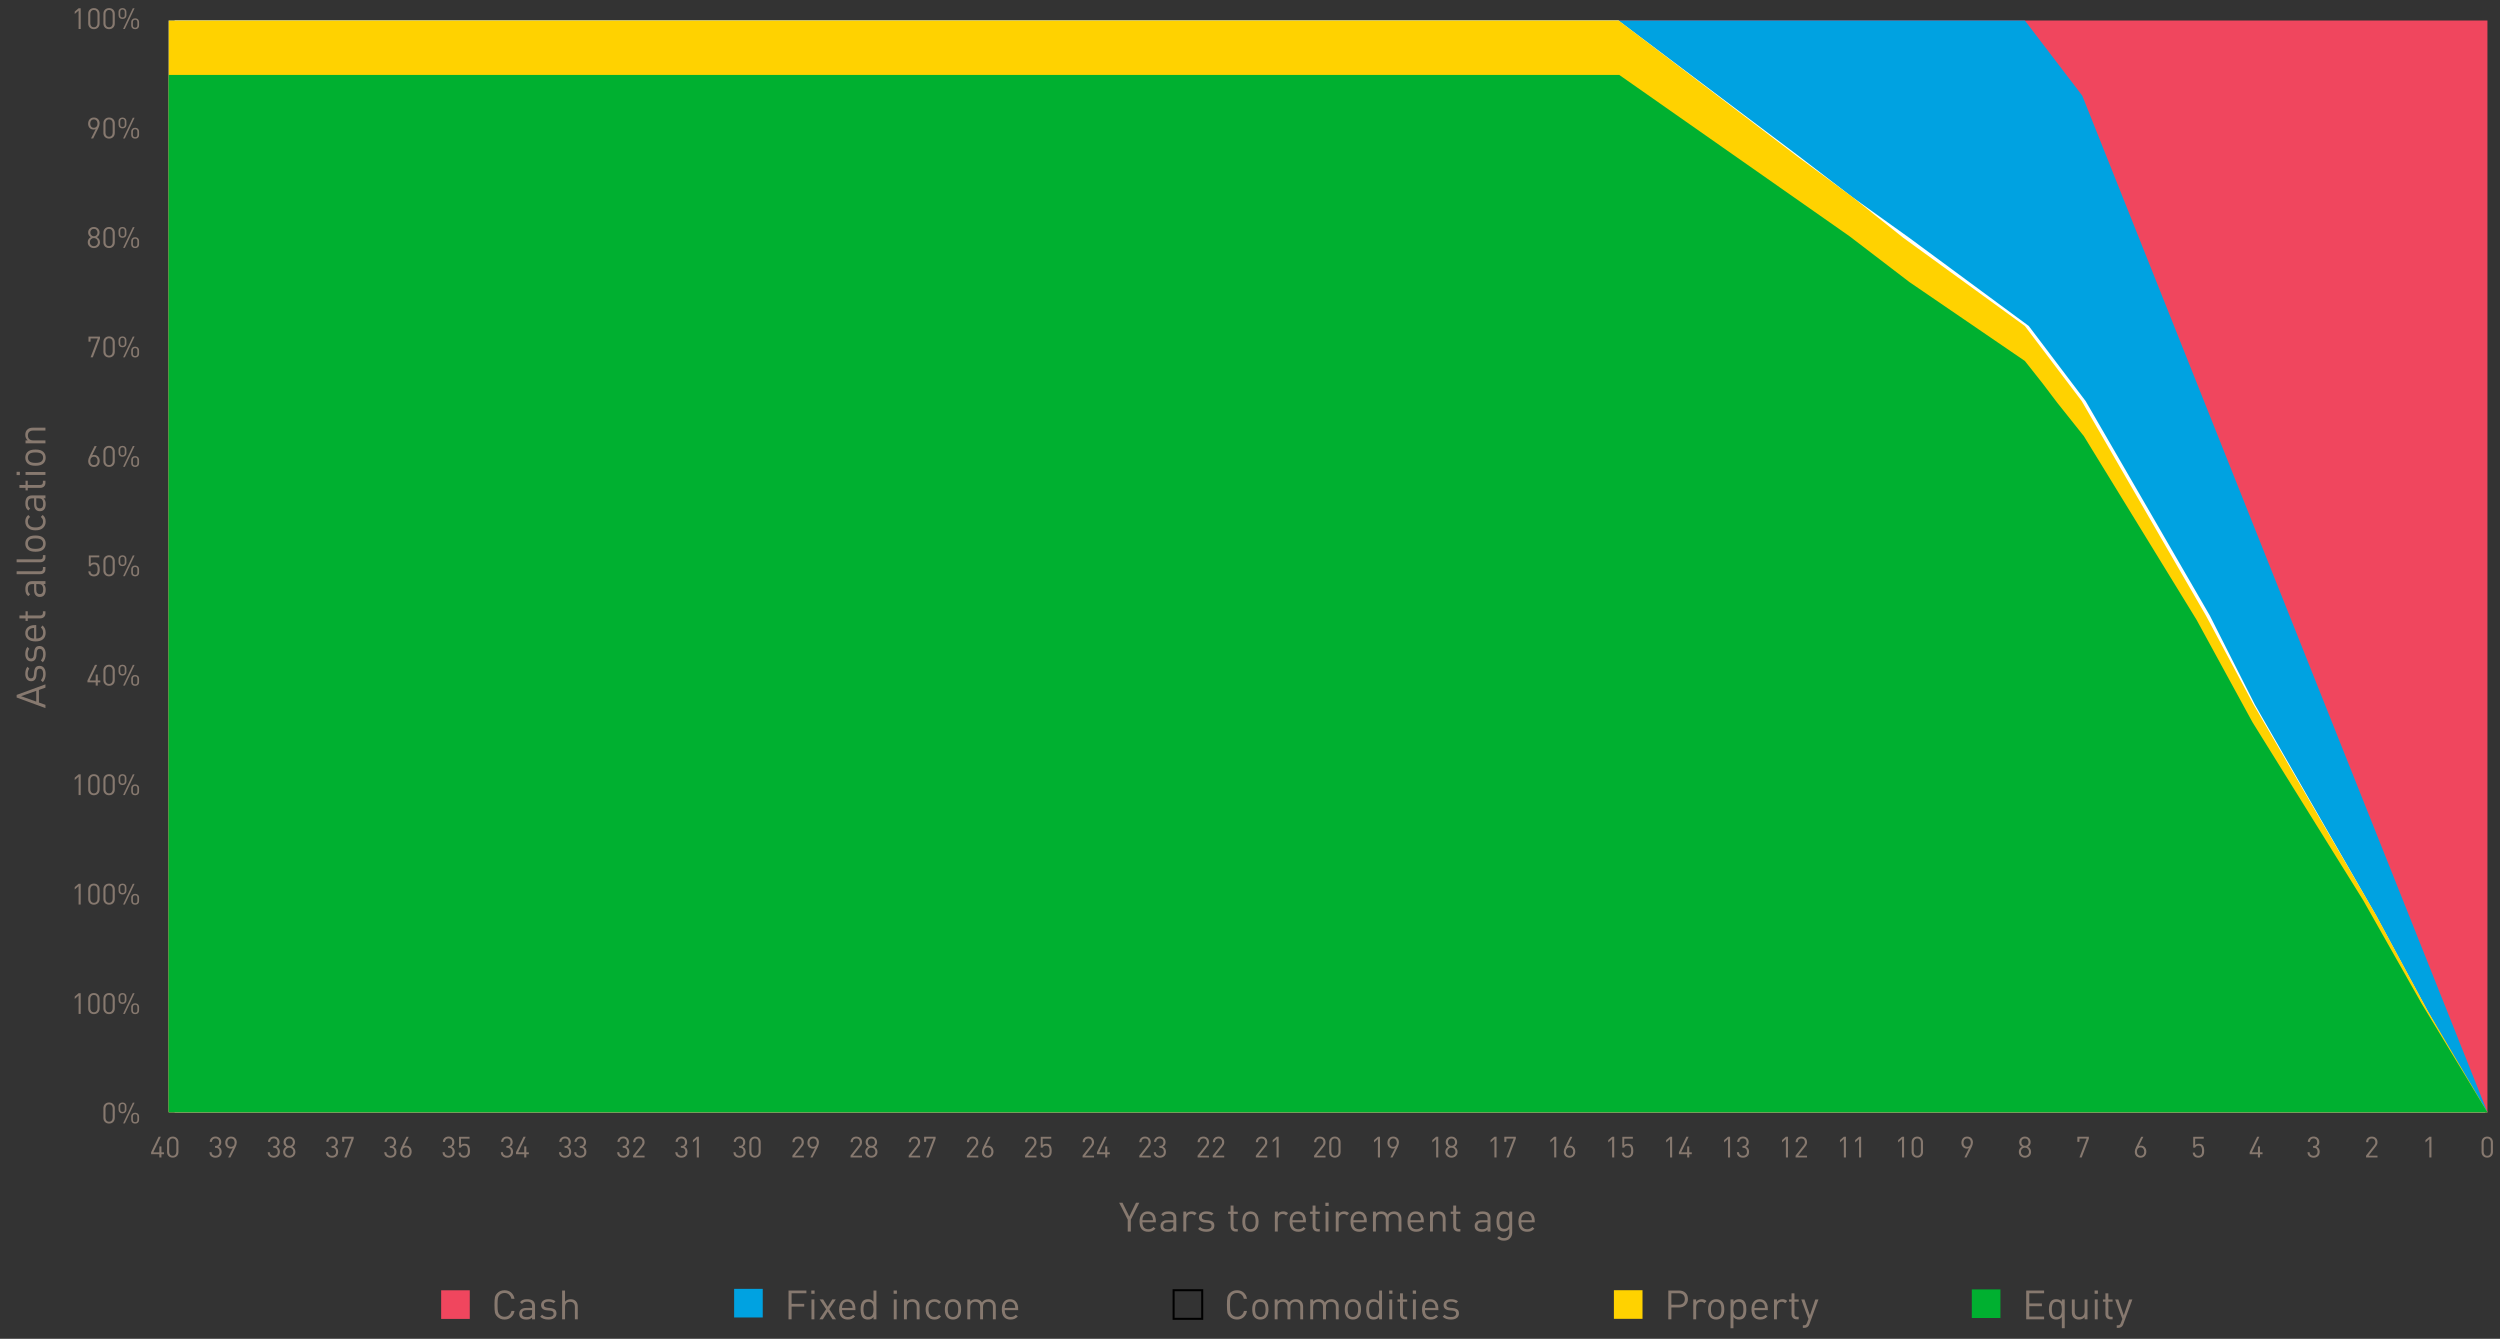 <?xml version="1.0" encoding="UTF-8"?>
<svg xmlns="http://www.w3.org/2000/svg" id="Layer_1" version="1.1" viewBox="0 0 1228.5 657.89">
  <rect x="0" y="0" width="1228.5" height="657.89" fill="#333333" stroke="none"/>
  <defs>
    <style>
      .st0 {
        fill: #00a2e1;
      }

      .st1 {
        isolation: isolate;
      }

      .st2 {
        fill: #ffd200;
      }

      .st3 {
        fill: #fff;
      }

      .st4 {
        fill: #00b030;
      }

      .st5 {
        fill: #f0465e;
      }

      .st6 {
        fill: none;
        stroke: #000;
        stroke-miterlimit: 10;
      }

      .st7 {
        fill: #87796f;
      }
    </style>
  </defs>
  <g id="Layer_2">
    <rect class="st5" x="82.89" y="10.08" width="1139.44" height="536.5"></rect>
  </g>
  <g id="Layer_3">
    <polygon class="st0" points="1222.34 546.58 82.89 546.58 82.89 10.08 995.01 10.08 1023.23 47.03 1222.34 546.58"></polygon>
  </g>
  <g id="Layer_4">
    <polygon class="st3" points="1221.26 546.58 85.81 546.58 85.81 10.08 795.31 10.08 884.06 76.8 910.1 96.75 938.15 116.82 996.93 160.18 1024.9 197.12 1085.96 302.58 1108.01 346.19 1167.61 449.85 1192.89 496.72 1221.26 546.58"></polygon>
  </g>
  <g>
    <g>
      <g class="st1">
        <g class="st1">
          <path class="st7" d="M252.84,644.22c-.25,1.31-.82,2.34-1.69,3.09-.88.75-1.95,1.12-3.22,1.12-1.43,0-2.61-.46-3.54-1.39-.62-.62-1.01-1.3-1.17-2.05-.16-.74-.24-1.99-.24-3.76s.08-3.02.24-3.76.55-1.42,1.17-2.05c.93-.93,2.11-1.39,3.54-1.39,1.29,0,2.36.37,3.23,1.11s1.43,1.78,1.68,3.1h-1.55c-.19-.89-.57-1.59-1.16-2.1-.59-.51-1.32-.77-2.2-.77-.97,0-1.78.33-2.45.99-.42.44-.7.97-.81,1.6-.12.63-.18,1.71-.18,3.25s.06,2.62.18,3.25.39,1.16.81,1.6c.66.66,1.48.99,2.45.99.88,0,1.61-.25,2.22-.77.6-.51,1-1.21,1.18-2.1h1.51v.04h0Z"></path>
          <path class="st7" d="M262.9,648.32h-1.43v-.93c-.38.38-.79.66-1.21.81-.42.16-.96.24-1.61.24-1.23,0-2.15-.3-2.76-.89-.49-.48-.74-1.14-.74-1.99s.29-1.56.88-2.07c.59-.51,1.43-.76,2.52-.76h2.92v-.93c0-.73-.2-1.27-.59-1.62s-1.03-.53-1.92-.53c-.61,0-1.1.09-1.46.26s-.7.46-1,.88l-.97-.89c.41-.56.88-.94,1.41-1.15s1.21-.32,2.05-.32c2.61,0,3.92,1.09,3.92,3.26v6.64h-.01ZM261.47,644.86v-1.05h-2.72c-1.47,0-2.21.58-2.21,1.73s.76,1.67,2.27,1.67c.97,0,1.69-.22,2.17-.66.33-.32.5-.88.5-1.69h-.01Z"></path>
          <path class="st7" d="M273.44,645.46c0,.93-.36,1.66-1.08,2.19s-1.69.79-2.89.79c-1.72,0-3.06-.47-4.02-1.41l.95-.96c.72.76,1.73,1.13,3.04,1.13.82,0,1.46-.14,1.92-.44.46-.29.69-.72.69-1.29,0-.86-.54-1.34-1.63-1.43l-1.61-.14c-1.95-.16-2.92-1.04-2.92-2.62,0-.88.33-1.57.99-2.09s1.53-.78,2.6-.78c1.47,0,2.64.35,3.52,1.05l-.93.93c-.68-.52-1.54-.78-2.6-.78-.7,0-1.24.14-1.62.42-.38.28-.57.68-.57,1.19,0,.44.14.77.42.99s.72.37,1.33.44l1.53.14c.93.09,1.64.34,2.14.73.5.4.75,1.04.75,1.91v.03h-.01Z"></path>
          <path class="st7" d="M283.93,648.32h-1.43v-6.04c0-.85-.21-1.49-.63-1.93s-1-.66-1.76-.66-1.37.22-1.8.66-.65,1.08-.65,1.93v6.04h-1.43v-14.15h1.43v5.45c.72-.79,1.63-1.19,2.74-1.19s1.96.33,2.58.97c.62.65.93,1.53.93,2.64v6.28h.02Z"></path>
        </g>
      </g>
      <rect class="st5" x="216.78" y="634.05" width="14.06" height="14.06"></rect>
    </g>
    <g>
      <g class="st1">
        <g class="st1">
          <path class="st7" d="M396.27,635.52h-7.28v5.21h6.2v1.35h-6.2v6.24h-1.51v-14.15h8.79v1.35h0Z"></path>
          <path class="st7" d="M400.29,635.76h-1.61v-1.61h1.61v1.61ZM400.19,648.32h-1.43v-9.78h1.43v9.78Z"></path>
          <path class="st7" d="M410.83,648.32h-1.73l-2.35-3.8-2.39,3.8h-1.73l3.32-4.99-3.18-4.79h1.73l2.25,3.62,2.21-3.62h1.73l-3.18,4.79,3.32,4.99Z"></path>
          <path class="st7" d="M420.37,643.81h-6.6c0,1.09.25,1.92.74,2.5s1.21.88,2.15.88c.56,0,1.02-.09,1.4-.26s.77-.46,1.16-.86l.97.86c-.53.53-1.06.91-1.59,1.15-.53.24-1.19.36-1.99.36-1.35,0-2.4-.41-3.15-1.24s-1.12-2.08-1.12-3.77c0-1.58.36-2.8,1.07-3.69.72-.88,1.7-1.32,2.94-1.32s2.24.42,2.95,1.26,1.06,2,1.06,3.49v.64h0ZM418.96,642.73c-.05-.76-.16-1.3-.32-1.63-.46-.98-1.23-1.47-2.29-1.47s-1.82.49-2.29,1.47c-.16.35-.26.89-.3,1.63h5.2Z"></path>
          <path class="st7" d="M430.67,648.32h-1.41v-1.17c-.38.49-.79.83-1.23,1.01s-.95.28-1.55.28c-1.02,0-1.82-.29-2.39-.85-.8-.81-1.19-2.19-1.19-4.16s.4-3.36,1.19-4.15c.57-.57,1.36-.86,2.39-.86.6,0,1.11.09,1.54.27.43.18.84.51,1.22.98v-5.51h1.43v14.15h0ZM429.15,644.84c.06-.4.09-.87.09-1.41s-.03-1.01-.09-1.41c-.06-.4-.17-.79-.33-1.16-.16-.38-.41-.67-.76-.87-.34-.2-.77-.3-1.27-.3-.41,0-.77.07-1.07.21-.31.14-.55.32-.73.55-.18.22-.32.51-.42.85-.1.35-.17.68-.2,1-.03.33-.05.7-.05,1.12s.02.8.05,1.12c.03.33.1.66.2,1,.1.35.24.63.42.86.18.23.42.41.73.55.3.14.66.21,1.07.21.5,0,.93-.1,1.27-.3s.6-.49.76-.87.27-.76.33-1.16h0Z"></path>
          <path class="st7" d="M440.73,635.76h-1.61v-1.61h1.61v1.61ZM440.63,648.32h-1.43v-9.78h1.43v9.78Z"></path>
          <path class="st7" d="M451.9,648.32h-1.43v-6.02c0-.85-.21-1.49-.64-1.94-.42-.45-1.01-.67-1.77-.67s-1.35.22-1.78.68-.65,1.09-.65,1.93v6.02h-1.43v-9.78h1.43v1.07c.69-.79,1.6-1.19,2.74-1.19,1.06,0,1.9.31,2.5.92.68.66,1.01,1.57,1.01,2.72v6.26h.02Z"></path>
          <path class="st7" d="M462.4,646.99c-.5.54-.99.92-1.47,1.13s-1.06.32-1.75.32c-1.29,0-2.33-.43-3.13-1.29s-1.2-2.1-1.2-3.72.4-2.86,1.2-3.72,1.85-1.29,3.13-1.29c.69,0,1.27.11,1.75.32s.97.59,1.47,1.13l-.97.92c-.37-.41-.72-.7-1.05-.86s-.73-.24-1.19-.24c-.99,0-1.75.37-2.27,1.11-.42.6-.64,1.47-.64,2.62s.21,2.03.64,2.62c.52.74,1.27,1.11,2.27,1.11.46,0,.86-.08,1.19-.25.33-.17.68-.46,1.05-.87l.97.93v.03h0Z"></path>
          <path class="st7" d="M472.29,643.43c0,1.79-.4,3.09-1.19,3.9-.72.74-1.65,1.11-2.8,1.11s-2.09-.37-2.8-1.11c-.8-.81-1.19-2.11-1.19-3.9s.4-3.1,1.19-3.9c.72-.74,1.65-1.11,2.8-1.11s2.09.37,2.8,1.11c.8.79,1.19,2.1,1.19,3.9ZM470.86,643.43c0-1.5-.26-2.5-.77-3.02-.48-.48-1.07-.71-1.79-.71s-1.29.24-1.77.71c-.53.53-.8,1.54-.8,3.02s.27,2.49.8,3.02c.48.48,1.07.72,1.77.72s1.31-.24,1.79-.72c.52-.53.77-1.54.77-3.02Z"></path>
          <path class="st7" d="M489.35,648.32h-1.43v-6.02c0-.85-.21-1.49-.64-1.94-.42-.45-1.01-.67-1.77-.67s-1.32.22-1.77.66c-.45.44-.68,1.03-.68,1.79v6.18h-1.43v-6.02c0-.85-.21-1.49-.64-1.94-.42-.45-1.01-.67-1.77-.67s-1.35.22-1.79.68c-.44.45-.66,1.09-.66,1.93v6.02h-1.43v-9.78h1.43v1.07c.69-.79,1.61-1.19,2.76-1.19,1.39,0,2.39.54,3,1.63.77-1.09,1.84-1.63,3.22-1.63,1.05,0,1.89.31,2.52.92.7.68,1.05,1.58,1.05,2.72v6.26h.03Z"></path>
          <path class="st7" d="M500.33,643.81h-6.6c0,1.09.25,1.92.74,2.5s1.21.88,2.15.88c.56,0,1.02-.09,1.4-.26s.77-.46,1.16-.86l.97.86c-.53.53-1.06.91-1.59,1.15-.53.24-1.19.36-1.99.36-1.35,0-2.4-.41-3.15-1.24s-1.12-2.08-1.12-3.77c0-1.58.36-2.8,1.07-3.69.72-.88,1.7-1.32,2.94-1.32s2.24.42,2.95,1.26,1.06,2,1.06,3.49v.64h0ZM498.91,642.73c-.05-.76-.16-1.3-.32-1.63-.46-.98-1.23-1.47-2.29-1.47s-1.82.49-2.29,1.47c-.16.35-.26.89-.3,1.63h5.2Z"></path>
        </g>
      </g>
      <rect class="st0" x="360.75" y="633.35" width="14.06" height="14.06"></rect>
    </g>
    <g>
      <g class="st1">
        <g class="st1">
          <path class="st7" d="M612.77,644.22c-.25,1.31-.82,2.34-1.69,3.09-.88.75-1.95,1.12-3.22,1.12-1.43,0-2.61-.46-3.54-1.39-.62-.62-1.01-1.3-1.17-2.05-.16-.74-.24-1.99-.24-3.76s.08-3.02.24-3.76.55-1.42,1.17-2.05c.93-.93,2.11-1.39,3.54-1.39,1.29,0,2.36.37,3.23,1.11s1.43,1.78,1.68,3.1h-1.55c-.19-.89-.57-1.59-1.16-2.1-.59-.51-1.32-.77-2.2-.77-.97,0-1.78.33-2.45.99-.42.44-.7.97-.81,1.6-.12.63-.18,1.71-.18,3.25s.06,2.62.18,3.25.39,1.16.81,1.6c.66.66,1.48.99,2.45.99.88,0,1.61-.25,2.22-.77.6-.51,1-1.21,1.18-2.1h1.51v.04h0Z"></path>
          <path class="st7" d="M623.33,643.43c0,1.79-.4,3.09-1.19,3.9-.72.74-1.65,1.11-2.8,1.11s-2.09-.37-2.8-1.11c-.8-.81-1.19-2.11-1.19-3.9s.4-3.1,1.19-3.9c.72-.74,1.65-1.11,2.8-1.11s2.09.37,2.8,1.11c.8.79,1.19,2.1,1.19,3.9ZM621.9,643.43c0-1.5-.26-2.5-.77-3.02-.48-.48-1.07-.71-1.79-.71s-1.29.24-1.77.71c-.53.53-.8,1.54-.8,3.02s.27,2.49.8,3.02c.48.48,1.07.72,1.77.72s1.31-.24,1.79-.72c.52-.53.77-1.54.77-3.02Z"></path>
          <path class="st7" d="M640.38,648.32h-1.43v-6.02c0-.85-.21-1.49-.64-1.94-.42-.45-1.01-.67-1.77-.67s-1.32.22-1.77.66-.68,1.03-.68,1.79v6.18h-1.43v-6.02c0-.85-.21-1.49-.64-1.94-.42-.45-1.01-.67-1.77-.67s-1.35.22-1.79.68c-.44.45-.66,1.09-.66,1.93v6.02h-1.43v-9.78h1.43v1.07c.69-.79,1.61-1.19,2.76-1.19,1.39,0,2.39.54,3,1.63.77-1.09,1.84-1.63,3.22-1.63,1.05,0,1.89.31,2.52.92.7.68,1.05,1.58,1.05,2.72v6.26h.03Z"></path>
          <path class="st7" d="M657.86,648.32h-1.43v-6.02c0-.85-.21-1.49-.64-1.94-.42-.45-1.01-.67-1.77-.67s-1.32.22-1.77.66-.68,1.03-.68,1.79v6.18h-1.43v-6.02c0-.85-.21-1.49-.64-1.94-.42-.45-1.01-.67-1.77-.67s-1.35.22-1.79.68-.66,1.09-.66,1.93v6.02h-1.43v-9.78h1.43v1.07c.69-.79,1.61-1.19,2.76-1.19,1.39,0,2.39.54,3,1.63.77-1.09,1.84-1.63,3.22-1.63,1.05,0,1.89.31,2.52.92.7.68,1.05,1.58,1.05,2.72v6.26h.03Z"></path>
          <path class="st7" d="M668.81,643.43c0,1.79-.4,3.09-1.19,3.9-.72.74-1.65,1.11-2.8,1.11s-2.09-.37-2.8-1.11c-.8-.81-1.19-2.11-1.19-3.9s.4-3.1,1.19-3.9c.71-.74,1.65-1.11,2.8-1.11s2.09.37,2.8,1.11c.8.79,1.19,2.1,1.19,3.9ZM667.38,643.43c0-1.5-.26-2.5-.78-3.02-.48-.48-1.07-.71-1.79-.71s-1.29.24-1.77.71c-.53.53-.79,1.54-.79,3.02s.26,2.49.79,3.02c.48.48,1.07.72,1.77.72s1.31-.24,1.79-.72c.52-.53.78-1.54.78-3.02Z"></path>
          <path class="st7" d="M679.13,648.32h-1.41v-1.17c-.38.49-.79.83-1.23,1.01s-.95.28-1.55.28c-1.02,0-1.82-.29-2.38-.85-.8-.81-1.19-2.19-1.19-4.16s.4-3.36,1.19-4.15c.57-.57,1.36-.86,2.38-.86.6,0,1.11.09,1.54.27s.84.51,1.22.98v-5.51h1.43v14.15h0ZM677.61,644.84c.06-.4.09-.87.09-1.41s-.03-1.01-.09-1.41c-.06-.4-.17-.79-.33-1.16-.16-.38-.41-.67-.76-.87-.34-.2-.77-.3-1.27-.3-.41,0-.77.07-1.07.21-.31.14-.55.32-.73.55-.18.22-.32.51-.42.85-.1.35-.17.68-.2,1-.03.33-.05.7-.05,1.12s.02.8.05,1.12c.03.33.1.66.2,1,.1.35.24.63.42.86s.42.41.73.55c.3.14.66.21,1.07.21.5,0,.93-.1,1.27-.3s.6-.49.76-.87c.16-.38.27-.76.33-1.16h0Z"></path>
          <path class="st7" d="M684.24,635.76h-1.61v-1.61h1.61v1.61ZM684.14,648.32h-1.43v-9.78h1.43v9.78Z"></path>
          <path class="st7" d="M691.48,648.32h-1.01c-.81,0-1.43-.24-1.86-.73s-.65-1.12-.65-1.89v-6.06h-1.23v-1.09h1.23v-3h1.43v3h2.09v1.09h-2.09v6.02c0,.96.44,1.43,1.33,1.43h.75v1.23h.01Z"></path>
          <path class="st7" d="M695.85,635.76h-1.61v-1.61h1.61v1.61ZM695.75,648.32h-1.43v-9.78h1.43v9.78Z"></path>
          <path class="st7" d="M706.82,643.81h-6.6c0,1.09.25,1.92.74,2.5s1.21.88,2.15.88c.56,0,1.02-.09,1.4-.26s.77-.46,1.16-.86l.97.86c-.53.53-1.06.91-1.59,1.15s-1.19.36-1.99.36c-1.35,0-2.4-.41-3.15-1.24s-1.12-2.08-1.12-3.77c0-1.58.36-2.8,1.07-3.69.72-.88,1.7-1.32,2.94-1.32s2.24.42,2.95,1.26,1.06,2,1.06,3.49v.64h.01ZM705.41,642.73c-.05-.76-.16-1.3-.32-1.63-.46-.98-1.23-1.47-2.29-1.47s-1.82.49-2.29,1.47c-.16.35-.26.89-.3,1.63h5.2,0Z"></path>
          <path class="st7" d="M716.92,645.46c0,.93-.36,1.66-1.08,2.19-.72.53-1.69.79-2.89.79-1.72,0-3.06-.47-4.02-1.41l.95-.96c.72.76,1.73,1.13,3.04,1.13.82,0,1.46-.14,1.92-.44.46-.29.69-.72.69-1.29,0-.86-.54-1.34-1.63-1.43l-1.61-.14c-1.95-.16-2.92-1.04-2.92-2.62,0-.88.33-1.57.99-2.09s1.53-.78,2.6-.78c1.47,0,2.64.35,3.52,1.05l-.93.93c-.68-.52-1.54-.78-2.6-.78-.7,0-1.24.14-1.62.42-.38.28-.57.68-.57,1.19,0,.44.14.77.42.99.28.22.72.37,1.33.44l1.53.14c.93.09,1.64.34,2.14.73.5.4.75,1.04.75,1.91v.03h-.01Z"></path>
        </g>
      </g>
      <rect class="st6" x="576.71" y="634.01" width="14.06" height="14.06"></rect>
    </g>
    <g>
      <g class="st1">
        <g class="st1">
          <path class="st7" d="M829.45,638.32c0,1.26-.41,2.27-1.22,3.03s-1.87,1.14-3.15,1.14h-3.76v5.82h-1.51v-14.15h5.27c1.3,0,2.35.38,3.16,1.14s1.21,1.77,1.21,3.01h0ZM827.13,640.42c.54-.48.8-1.18.8-2.1s-.27-1.61-.8-2.09c-.54-.48-1.26-.72-2.18-.72h-3.64v5.63h3.64c.91,0,1.64-.24,2.18-.73h0Z"></path>
          <path class="st7" d="M838.59,639.34l-1.05,1.07c-.27-.26-.52-.45-.77-.56s-.55-.16-.92-.16c-.7,0-1.27.25-1.7.74-.43.5-.65,1.12-.65,1.88v6h-1.43v-9.78h1.43v1.19c.26-.41.65-.73,1.14-.96.5-.23,1.03-.35,1.6-.35.96,0,1.74.31,2.35.92h0Z"></path>
          <path class="st7" d="M847.32,643.43c0,1.79-.4,3.09-1.19,3.9-.72.74-1.65,1.11-2.8,1.11s-2.09-.37-2.8-1.11c-.8-.81-1.19-2.11-1.19-3.9s.4-3.1,1.19-3.9c.71-.74,1.65-1.11,2.8-1.11s2.09.37,2.8,1.11c.8.79,1.19,2.1,1.19,3.9ZM845.89,643.43c0-1.5-.26-2.5-.78-3.02-.48-.48-1.07-.71-1.79-.71s-1.29.24-1.77.71c-.53.53-.79,1.54-.79,3.02s.26,2.49.79,3.02c.48.48,1.07.72,1.77.72s1.31-.24,1.79-.72c.52-.53.78-1.54.78-3.02Z"></path>
          <path class="st7" d="M858.16,643.43c0,1.96-.4,3.35-1.19,4.16-.57.57-1.37.85-2.39.85-1.17,0-2.09-.42-2.76-1.27v5.53h-1.43v-14.16h1.43v1.15c.68-.85,1.6-1.27,2.76-1.27,1.02,0,1.82.29,2.39.86.79.79,1.19,2.18,1.19,4.15ZM856.63,644.84c.06-.4.09-.87.09-1.41s-.03-1.01-.09-1.41c-.06-.4-.17-.79-.33-1.16-.16-.38-.41-.67-.75-.87s-.77-.3-1.27-.3c-.41,0-.77.07-1.07.21-.31.14-.55.32-.73.55-.18.22-.32.51-.42.85-.1.35-.17.68-.2,1-.03.33-.05.7-.05,1.12s.02.8.05,1.12c.03.33.1.66.2,1,.1.35.24.63.42.86s.42.41.73.55c.3.14.66.21,1.07.21.5,0,.93-.1,1.27-.3s.6-.49.75-.87c.16-.38.27-.76.33-1.16h0Z"></path>
          <path class="st7" d="M868.71,643.81h-6.6c0,1.09.25,1.92.74,2.5s1.21.88,2.15.88c.56,0,1.02-.09,1.4-.26s.77-.46,1.16-.86l.97.86c-.53.53-1.06.91-1.59,1.15s-1.19.36-1.99.36c-1.35,0-2.4-.41-3.15-1.24s-1.12-2.08-1.12-3.77c0-1.58.36-2.8,1.07-3.69.72-.88,1.7-1.32,2.94-1.32s2.24.42,2.95,1.26,1.06,2,1.06,3.49v.64h.01ZM867.3,642.73c-.05-.76-.16-1.3-.32-1.63-.46-.98-1.23-1.47-2.29-1.47s-1.82.49-2.29,1.47c-.16.35-.26.89-.3,1.63h5.2,0Z"></path>
          <path class="st7" d="M878.27,639.34l-1.05,1.07c-.27-.26-.52-.45-.77-.56s-.55-.16-.92-.16c-.7,0-1.27.25-1.7.74-.43.5-.65,1.12-.65,1.88v6h-1.43v-9.78h1.43v1.19c.26-.41.65-.73,1.14-.96.5-.23,1.03-.35,1.6-.35.95,0,1.74.31,2.35.92h0Z"></path>
          <path class="st7" d="M883.88,648.32h-1.01c-.81,0-1.43-.24-1.86-.73s-.65-1.12-.65-1.89v-6.06h-1.23v-1.09h1.23v-3h1.43v3h2.09v1.09h-2.09v6.02c0,.96.44,1.43,1.33,1.43h.75v1.23h.01Z"></path>
          <path class="st7" d="M893.6,638.54l-4.45,12.15c-.19.52-.42.9-.7,1.15-.46.45-1.1.68-1.91.68h-.62v-1.27h.44c.48,0,.83-.09,1.04-.26s.41-.49.57-.95l.7-1.91-3.52-9.58h1.55l2.68,7.85,2.66-7.85h1.56Z"></path>
        </g>
      </g>
      <rect class="st2" x="793.07" y="634.01" width="14.06" height="14.06"></rect>
    </g>
    <g>
      <g class="st1">
        <g class="st1">
          <path class="st7" d="M1004.47,648.32h-8.79v-14.15h8.79v1.35h-7.28v4.99h6.2v1.35h-6.2v5.11h7.28v1.35h0Z"></path>
          <path class="st7" d="M1014.61,652.69h-1.43v-5.53c-.68.85-1.6,1.27-2.76,1.27-1.02,0-1.82-.29-2.39-.85-.79-.81-1.19-2.19-1.19-4.16s.4-3.36,1.19-4.15c.57-.57,1.37-.86,2.39-.86,1.18,0,2.11.43,2.78,1.27v-1.15h1.41v14.16ZM1013.09,644.84c.06-.4.09-.87.09-1.41s-.03-1.01-.09-1.41c-.06-.4-.17-.79-.33-1.16-.16-.38-.41-.67-.76-.87-.34-.2-.77-.3-1.27-.3-.41,0-.77.07-1.07.21s-.55.32-.73.55c-.18.22-.32.51-.42.85-.1.35-.17.68-.2,1-.03.33-.05.7-.05,1.12s.02.8.05,1.12c.03.33.1.66.2,1,.1.35.24.63.42.86s.42.41.73.55.66.21,1.07.21c.5,0,.93-.1,1.27-.3s.6-.49.76-.87c.16-.38.27-.76.33-1.16h0Z"></path>
          <path class="st7" d="M1025.79,648.32h-1.41v-1.09c-.7.81-1.62,1.21-2.76,1.21-1.07,0-1.92-.3-2.53-.91-.66-.65-.99-1.56-.99-2.74v-6.24h1.43v6.03c0,.85.21,1.49.63,1.94.42.44,1,.67,1.76.67s1.35-.22,1.79-.68c.44-.46.66-1.09.66-1.93v-6.03h1.43v9.78h-.01Z"></path>
          <path class="st7" d="M1030.9,635.76h-1.61v-1.61h1.61v1.61ZM1030.8,648.32h-1.43v-9.78h1.43v9.78Z"></path>
          <path class="st7" d="M1038.13,648.32h-1.01c-.81,0-1.43-.24-1.86-.73s-.65-1.12-.65-1.89v-6.06h-1.23v-1.09h1.23v-3h1.43v3h2.09v1.09h-2.09v6.02c0,.96.44,1.43,1.33,1.43h.76v1.23Z"></path>
          <path class="st7" d="M1047.85,638.54l-4.45,12.15c-.19.52-.42.9-.7,1.15-.46.45-1.1.68-1.91.68h-.62v-1.27h.44c.48,0,.83-.09,1.04-.26s.41-.49.57-.95l.7-1.91-3.52-9.58h1.55l2.68,7.85,2.66-7.85h1.56,0Z"></path>
        </g>
      </g>
      <rect class="st4" x="968.95" y="633.61" width="14.06" height="14.06"></rect>
    </g>
  </g>
  <g class="st1">
    <g class="st1">
      <path class="st7" d="M80.58,567.17h-1.25v1.62h-1.02v-1.62h-4.06v-.93l3.68-7.64h1.1l-3.68,7.64h2.96v-2.89h1.02v2.89h1.25v.93Z"></path>
      <path class="st7" d="M87.68,566.07c0,.83-.26,1.5-.79,2.02s-1.19.78-2,.78-1.48-.26-2-.77c-.52-.52-.79-1.19-.79-2.03v-4.75c0-.84.26-1.52.79-2.03.52-.51,1.19-.77,2-.77s1.47.26,2,.78.79,1.2.79,2.03v4.75h0ZM86.65,566.01v-4.64c0-.57-.16-1.04-.47-1.4-.31-.36-.74-.54-1.29-.54s-.98.18-1.29.54-.47.83-.47,1.4v4.64c0,.57.16,1.04.47,1.4.31.36.74.54,1.29.54s.98-.18,1.29-.54.47-.83.47-1.4Z"></path>
    </g>
  </g>
  <g class="st1">
    <g class="st1">
      <path class="st7" d="M56.4,549.32c0,.83-.26,1.5-.79,2.02s-1.19.78-2,.78-1.48-.26-2-.77c-.52-.52-.79-1.19-.79-2.03v-4.75c0-.84.26-1.52.79-2.03.52-.51,1.19-.77,2-.77s1.47.26,2,.78.79,1.2.79,2.03v4.75h0ZM55.37,549.26v-4.64c0-.57-.16-1.04-.47-1.4-.31-.36-.74-.54-1.29-.54s-.98.18-1.29.54-.47.83-.47,1.4v4.64c0,.57.16,1.04.47,1.4.31.36.74.54,1.29.54s.98-.18,1.29-.54.47-.83.47-1.4Z"></path>
      <path class="st7" d="M62.13,545.19c0,.58-.18,1.05-.54,1.4-.36.35-.82.52-1.4.52s-1.04-.17-1.4-.52c-.36-.35-.54-.81-.54-1.4v-1.5c0-.58.18-1.05.54-1.4.36-.35.82-.53,1.39-.53s1.03.18,1.39.53c.36.35.54.82.54,1.4v1.5h.02ZM61.3,545.16v-1.45c0-.83-.37-1.25-1.1-1.25s-1.12.42-1.12,1.25v1.45c0,.82.37,1.23,1.12,1.23s1.1-.41,1.1-1.23ZM66.13,541.85l-4.78,10.19h-.86l4.78-10.19h.86ZM68.34,550.22c0,.58-.18,1.05-.54,1.4-.36.35-.83.52-1.39.52s-1.03-.17-1.39-.52c-.36-.35-.54-.81-.54-1.4v-1.5c0-.58.18-1.05.54-1.4.36-.35.83-.53,1.39-.53s1.03.18,1.39.53c.36.35.54.82.54,1.4v1.5ZM67.51,550.18v-1.43c0-.83-.37-1.25-1.1-1.25s-1.12.42-1.12,1.25v1.43c0,.83.37,1.25,1.12,1.25s1.1-.42,1.1-1.25Z"></path>
    </g>
  </g>
  <g class="st1">
    <g class="st1">
      <path class="st7" d="M39.65,14.25h-1.03V5.21l-1.9,1.67v-1.17l1.9-1.65h1.03v10.19Z"></path>
      <path class="st7" d="M48.93,11.53c0,.83-.26,1.5-.79,2.02-.53.52-1.19.78-2,.78s-1.48-.26-2-.77c-.52-.52-.79-1.19-.79-2.03v-4.75c0-.84.26-1.52.79-2.03.52-.51,1.19-.77,2-.77s1.47.26,2,.78c.53.52.79,1.2.79,2.03v4.75h0ZM47.9,11.47v-4.64c0-.57-.16-1.04-.47-1.4s-.74-.54-1.29-.54-.98.18-1.29.54-.47.83-.47,1.4v4.64c0,.57.16,1.04.47,1.4s.74.54,1.29.54.98-.18,1.29-.54.47-.83.47-1.4Z"></path>
      <path class="st7" d="M56.4,11.53c0,.83-.26,1.5-.79,2.02-.53.52-1.19.78-2,.78s-1.48-.26-2-.77c-.52-.52-.79-1.19-.79-2.03v-4.75c0-.84.26-1.52.79-2.03.52-.51,1.19-.77,2-.77s1.47.26,2,.78c.53.52.79,1.2.79,2.03v4.75h0ZM55.36,11.47v-4.64c0-.57-.16-1.04-.47-1.4s-.74-.54-1.29-.54-.98.18-1.29.54-.47.83-.47,1.4v4.64c0,.57.16,1.04.47,1.4s.74.54,1.29.54.98-.18,1.29-.54.47-.83.47-1.4Z"></path>
      <path class="st7" d="M62.13,7.4c0,.58-.18,1.05-.54,1.4s-.82.52-1.4.52-1.04-.17-1.4-.52-.54-.81-.54-1.4v-1.5c0-.58.18-1.05.54-1.4.36-.35.82-.53,1.39-.53s1.03.18,1.39.53.54.82.54,1.4v1.5s.02,0,.02,0ZM61.3,7.37v-1.45c0-.83-.37-1.25-1.1-1.25s-1.12.42-1.12,1.25v1.45c0,.82.37,1.23,1.12,1.23s1.1-.41,1.1-1.23ZM66.12,4.06l-4.78,10.19h-.86l4.78-10.19s.86,0,.86,0ZM68.34,12.43c0,.58-.18,1.05-.54,1.4-.36.35-.83.52-1.39.52s-1.03-.17-1.39-.52-.54-.81-.54-1.4v-1.5c0-.58.18-1.05.54-1.4.36-.35.83-.53,1.39-.53s1.03.18,1.39.53c.36.35.54.82.54,1.4v1.5ZM67.51,12.39v-1.43c0-.83-.37-1.25-1.1-1.25s-1.12.42-1.12,1.25v1.43c0,.83.37,1.25,1.12,1.25s1.1-.42,1.1-1.25Z"></path>
    </g>
  </g>
  <g class="st1">
    <g class="st1">
      <path class="st7" d="M48.94,60.69c0,.67-.21,1.43-.64,2.29l-2.5,5.05h-1.07l2.29-4.58c-.31.14-.68.21-1.09.21-.78,0-1.42-.27-1.9-.81-.49-.54-.73-1.23-.73-2.08s.26-1.6.77-2.17,1.2-.85,2.05-.85,1.55.27,2.06.8c.52.54.77,1.25.77,2.13h-.01ZM47.91,60.73c0-.62-.16-1.12-.49-1.5s-.77-.56-1.31-.56-.98.19-1.3.56c-.32.38-.49.88-.49,1.5s.16,1.08.47,1.47.75.59,1.32.59.98-.19,1.31-.56.49-.87.49-1.5Z"></path>
      <path class="st7" d="M56.4,65.31c0,.83-.26,1.5-.79,2.02s-1.19.78-2,.78-1.48-.26-2-.77c-.52-.52-.79-1.19-.79-2.03v-4.75c0-.84.26-1.52.79-2.03.52-.51,1.19-.77,2-.77s1.47.26,2,.78.79,1.2.79,2.03v4.75h0ZM55.36,65.25v-4.64c0-.57-.16-1.04-.47-1.4s-.74-.54-1.29-.54-.98.18-1.29.54-.47.83-.47,1.4v4.64c0,.57.16,1.04.47,1.4s.74.54,1.29.54.98-.18,1.29-.54.47-.83.47-1.4Z"></path>
      <path class="st7" d="M62.13,61.18c0,.58-.18,1.05-.54,1.4-.36.35-.82.52-1.4.52s-1.04-.17-1.4-.52c-.36-.35-.54-.81-.54-1.4v-1.5c0-.58.18-1.05.54-1.4.36-.35.82-.53,1.39-.53s1.03.18,1.39.53.54.82.54,1.4v1.5h.02ZM61.3,61.15v-1.45c0-.83-.37-1.25-1.1-1.25s-1.12.42-1.12,1.25v1.45c0,.82.37,1.23,1.12,1.23s1.1-.41,1.1-1.23ZM66.13,57.84l-4.78,10.19h-.86l4.78-10.19h.86ZM68.34,66.21c0,.58-.18,1.05-.54,1.4s-.83.52-1.39.52-1.03-.17-1.39-.52-.54-.81-.54-1.4v-1.5c0-.58.18-1.05.54-1.4.36-.35.83-.53,1.39-.53s1.03.18,1.39.53.54.82.54,1.4v1.5ZM67.51,66.17v-1.43c0-.83-.37-1.25-1.1-1.25s-1.12.42-1.12,1.25v1.43c0,.83.37,1.25,1.12,1.25s1.1-.42,1.1-1.25Z"></path>
    </g>
  </g>
  <g class="st1">
    <g class="st1">
      <path class="st7" d="M49.14,119.01c0,.85-.29,1.54-.86,2.08s-1.29.81-2.15.81-1.57-.27-2.15-.81-.86-1.23-.86-2.08c0-1.07.51-1.89,1.53-2.48-.89-.51-1.33-1.26-1.33-2.26,0-.79.26-1.45.79-1.96s1.2-.77,2.01-.77,1.48.26,2.01.77c.53.52.79,1.17.79,1.96,0,1-.44,1.75-1.32,2.26,1.01.57,1.52,1.4,1.52,2.48h.02ZM47.54,120.41c.38-.38.56-.85.56-1.42s-.19-1.04-.56-1.42c-.38-.38-.85-.57-1.41-.57s-1.03.19-1.41.57-.56.85-.56,1.42.19,1.04.56,1.42.85.57,1.41.57,1.03-.19,1.41-.57ZM47.42,115.59c.33-.34.49-.77.49-1.31s-.16-.97-.49-1.32-.76-.51-1.28-.51-.95.17-1.28.51-.49.78-.49,1.32.16.97.49,1.31.76.51,1.28.51.95-.17,1.28-.51Z"></path>
      <path class="st7" d="M56.4,119.09c0,.83-.26,1.5-.79,2.02s-1.19.78-2,.78-1.48-.26-2-.77c-.52-.52-.79-1.19-.79-2.03v-4.75c0-.84.26-1.52.79-2.03.52-.51,1.19-.77,2-.77s1.47.26,2,.78.79,1.2.79,2.03v4.75h0ZM55.36,119.03v-4.64c0-.57-.16-1.04-.47-1.4s-.74-.54-1.29-.54-.98.18-1.29.54-.47.83-.47,1.4v4.64c0,.57.16,1.04.47,1.4s.74.54,1.29.54.98-.18,1.29-.54.47-.83.47-1.4Z"></path>
      <path class="st7" d="M62.13,114.96c0,.58-.18,1.05-.54,1.4s-.82.52-1.4.52-1.04-.17-1.4-.52-.54-.81-.54-1.4v-1.5c0-.58.18-1.05.54-1.4s.82-.53,1.39-.53,1.03.18,1.39.53.54.82.54,1.4v1.5h.02ZM61.3,114.93v-1.45c0-.83-.37-1.25-1.1-1.25s-1.12.42-1.12,1.25v1.45c0,.82.37,1.23,1.12,1.23s1.1-.41,1.1-1.23ZM66.13,111.62l-4.78,10.19h-.86l4.78-10.19h.86ZM68.34,119.99c0,.58-.18,1.05-.54,1.4s-.83.52-1.39.52-1.03-.17-1.39-.52-.54-.81-.54-1.4v-1.5c0-.58.18-1.05.54-1.4s.83-.53,1.39-.53,1.03.18,1.39.53.54.82.54,1.4v1.5ZM67.51,119.95v-1.43c0-.83-.37-1.25-1.1-1.25s-1.12.42-1.12,1.25v1.43c0,.83.37,1.25,1.12,1.25s1.1-.42,1.1-1.25Z"></path>
    </g>
  </g>
  <g class="st1">
    <g class="st1">
      <path class="st7" d="M49.14,166.31l-3.53,9.27h-1.09l3.53-9.27h-3.55v1.6h-1.02v-2.52h5.65v.92h0Z"></path>
      <path class="st7" d="M56.4,172.86c0,.83-.26,1.5-.79,2.02s-1.19.78-2,.78-1.48-.26-2-.77c-.52-.52-.79-1.19-.79-2.03v-4.75c0-.84.26-1.52.79-2.03.52-.51,1.19-.77,2-.77s1.47.26,2,.78.79,1.2.79,2.03v4.75h0ZM55.36,172.8v-4.64c0-.57-.16-1.04-.47-1.4s-.74-.54-1.29-.54-.98.18-1.29.54-.47.83-.47,1.4v4.64c0,.57.16,1.04.47,1.4s.74.54,1.29.54.98-.18,1.29-.54.47-.83.47-1.4Z"></path>
      <path class="st7" d="M62.13,168.73c0,.58-.18,1.05-.54,1.4-.36.35-.82.52-1.4.52s-1.04-.17-1.4-.52-.54-.81-.54-1.4v-1.5c0-.58.18-1.05.54-1.4.36-.35.82-.53,1.39-.53s1.03.18,1.39.53.54.82.54,1.4v1.5h.02ZM61.3,168.7v-1.45c0-.83-.37-1.25-1.1-1.25s-1.12.42-1.12,1.25v1.45c0,.82.37,1.23,1.12,1.23s1.1-.41,1.1-1.23ZM66.13,165.39l-4.78,10.19h-.86l4.78-10.19h.86ZM68.34,173.76c0,.58-.18,1.05-.54,1.4-.36.35-.83.52-1.39.52s-1.03-.17-1.39-.52-.54-.81-.54-1.4v-1.5c0-.58.18-1.05.54-1.4.36-.35.83-.53,1.39-.53s1.03.18,1.39.53.54.82.54,1.4v1.5ZM67.51,173.72v-1.43c0-.83-.37-1.25-1.1-1.25s-1.12.42-1.12,1.25v1.43c0,.83.37,1.25,1.12,1.25s1.1-.42,1.1-1.25Z"></path>
    </g>
  </g>
  <g class="st1">
    <g class="st1">
      <path class="st7" d="M48.98,226.44c0,.88-.26,1.6-.77,2.17s-1.2.85-2.05.85-1.55-.27-2.06-.8c-.52-.53-.77-1.25-.77-2.13,0-.67.21-1.43.64-2.29l2.5-5.05h1.06l-2.28,4.58c.31-.14.67-.21,1.07-.21.79,0,1.43.27,1.92.81.49.54.73,1.23.73,2.08h.01ZM47.95,226.48c0-.59-.16-1.08-.48-1.47s-.76-.59-1.32-.59-.98.19-1.3.56-.49.87-.49,1.5.16,1.12.49,1.5.76.57,1.3.57.98-.19,1.31-.57.49-.88.49-1.5Z"></path>
      <path class="st7" d="M56.4,226.65c0,.83-.26,1.5-.79,2.02s-1.19.78-2,.78-1.48-.26-2-.77c-.52-.52-.79-1.19-.79-2.03v-4.75c0-.84.26-1.52.79-2.03.52-.51,1.19-.77,2-.77s1.47.26,2,.78.79,1.2.79,2.03v4.75h0ZM55.36,226.59v-4.64c0-.57-.16-1.04-.47-1.4s-.74-.54-1.29-.54-.98.18-1.29.54-.47.83-.47,1.4v4.64c0,.57.16,1.04.47,1.4s.74.54,1.29.54.98-.18,1.29-.54.47-.83.47-1.4Z"></path>
      <path class="st7" d="M62.13,222.52c0,.58-.18,1.05-.54,1.4-.36.35-.82.52-1.4.52s-1.04-.17-1.4-.52-.54-.81-.54-1.4v-1.5c0-.58.18-1.05.54-1.4.36-.35.82-.53,1.39-.53s1.03.18,1.39.53.54.82.54,1.4v1.5h.02ZM61.3,222.49v-1.45c0-.83-.37-1.25-1.1-1.25s-1.12.42-1.12,1.25v1.45c0,.82.37,1.23,1.12,1.23s1.1-.41,1.1-1.23ZM66.13,219.18l-4.78,10.19h-.86l4.78-10.19h.86ZM68.34,227.55c0,.58-.18,1.05-.54,1.4-.36.35-.83.52-1.39.52s-1.03-.17-1.39-.52-.54-.81-.54-1.4v-1.5c0-.58.18-1.05.54-1.4.36-.35.83-.53,1.39-.53s1.03.18,1.39.53.54.82.54,1.4v1.5ZM67.51,227.51v-1.43c0-.83-.37-1.25-1.1-1.25s-1.12.42-1.12,1.25v1.43c0,.83.37,1.25,1.12,1.25s1.1-.42,1.1-1.25Z"></path>
    </g>
  </g>
  <g class="st1">
    <g class="st1">
      <path class="st7" d="M49.01,279.78c0,.61-.05,1.13-.16,1.56-.1.43-.32.81-.66,1.14-.51.51-1.18.76-2.03.76s-1.56-.24-2.05-.73c-.42-.43-.66-1.02-.72-1.77h1.03c.13,1.06.71,1.59,1.73,1.59.52,0,.94-.16,1.26-.47.37-.37.56-1.06.56-2.08,0-.35-.02-.66-.06-.92s-.12-.52-.24-.77c-.11-.25-.29-.45-.53-.58-.24-.13-.53-.2-.89-.2-.44,0-.8.09-1.09.27s-.49.42-.59.73h-.93v-5.35h5.15v.92h-4.22v3.23c.42-.47,1.03-.7,1.83-.7.74,0,1.33.21,1.76.64.56.56.84,1.47.84,2.73h.01Z"></path>
      <path class="st7" d="M56.4,280.42c0,.83-.26,1.5-.79,2.02s-1.19.78-2,.78-1.48-.26-2-.77c-.52-.52-.79-1.19-.79-2.03v-4.75c0-.84.26-1.52.79-2.03.52-.51,1.19-.77,2-.77s1.47.26,2,.78.79,1.2.79,2.03v4.75h0ZM55.36,280.36v-4.64c0-.57-.16-1.04-.47-1.4s-.74-.54-1.29-.54-.98.18-1.29.54c-.31.36-.47.83-.47,1.4v4.64c0,.57.16,1.04.47,1.4s.74.54,1.29.54.98-.18,1.29-.54c.31-.36.47-.83.47-1.4Z"></path>
      <path class="st7" d="M62.13,276.29c0,.58-.18,1.05-.54,1.4s-.82.52-1.4.52-1.04-.17-1.4-.52c-.36-.35-.54-.81-.54-1.4v-1.5c0-.58.18-1.05.54-1.4s.82-.53,1.39-.53,1.03.18,1.39.53.54.82.54,1.4v1.5h.02ZM61.3,276.26v-1.45c0-.83-.37-1.25-1.1-1.25s-1.12.42-1.12,1.25v1.45c0,.82.37,1.23,1.12,1.23s1.1-.41,1.1-1.23ZM66.13,272.95l-4.78,10.19h-.86l4.78-10.19h.86ZM68.34,281.32c0,.58-.18,1.05-.54,1.4s-.83.52-1.39.52-1.03-.17-1.39-.52c-.36-.35-.54-.81-.54-1.4v-1.5c0-.58.18-1.05.54-1.4s.83-.53,1.39-.53,1.03.18,1.39.53.54.82.54,1.4v1.5ZM67.51,281.28v-1.43c0-.83-.37-1.25-1.1-1.25s-1.12.42-1.12,1.25v1.43c0,.83.37,1.25,1.12,1.25s1.1-.42,1.1-1.25Z"></path>
    </g>
  </g>
  <g class="st1">
    <g class="st1">
      <path class="st7" d="M49.3,335.3h-1.25v1.62h-1.02v-1.62h-4.06v-.93l3.68-7.64h1.1l-3.68,7.64h2.96v-2.89h1.02v2.89h1.25s0,.93,0,.93Z"></path>
      <path class="st7" d="M56.4,334.2c0,.83-.26,1.5-.79,2.02s-1.19.78-2,.78-1.48-.26-2-.77c-.52-.52-.79-1.19-.79-2.03v-4.75c0-.84.26-1.52.79-2.03.52-.51,1.19-.77,2-.77s1.47.26,2,.78.79,1.2.79,2.03v4.75h0ZM55.36,334.14v-4.64c0-.57-.16-1.04-.47-1.4s-.74-.54-1.29-.54-.98.18-1.29.54c-.31.36-.47.83-.47,1.4v4.64c0,.57.16,1.04.47,1.4s.74.54,1.29.54.98-.18,1.29-.54c.31-.36.47-.83.47-1.4Z"></path>
      <path class="st7" d="M62.13,330.07c0,.58-.18,1.05-.54,1.4s-.82.52-1.4.52-1.04-.17-1.4-.52c-.36-.35-.54-.81-.54-1.4v-1.5c0-.58.18-1.05.54-1.4s.82-.53,1.39-.53,1.03.18,1.39.53.54.82.54,1.4v1.5h.02ZM61.3,330.04v-1.45c0-.83-.37-1.25-1.1-1.25s-1.12.42-1.12,1.25v1.45c0,.82.37,1.23,1.12,1.23s1.1-.41,1.1-1.23ZM66.13,326.73l-4.78,10.19h-.86l4.78-10.19h.86ZM68.34,335.1c0,.58-.18,1.05-.54,1.4s-.83.52-1.39.52-1.03-.17-1.39-.52c-.36-.35-.54-.81-.54-1.4v-1.5c0-.58.18-1.05.54-1.4s.83-.53,1.39-.53,1.03.18,1.39.53.54.82.54,1.4v1.5ZM67.51,335.06v-1.43c0-.83-.37-1.25-1.1-1.25s-1.12.42-1.12,1.25v1.43c0,.83.37,1.25,1.12,1.25s1.1-.42,1.1-1.25Z"></path>
    </g>
  </g>
  <g class="st1">
    <g class="st1">
      <path class="st7" d="M39.65,390.7h-1.03v-9.04l-1.9,1.67v-1.17l1.9-1.65h1.03v10.19Z"></path>
      <path class="st7" d="M48.93,387.98c0,.83-.26,1.5-.79,2.02-.53.52-1.19.78-2,.78s-1.48-.26-2-.77c-.52-.52-.79-1.19-.79-2.03v-4.75c0-.84.26-1.52.79-2.03.52-.51,1.19-.77,2-.77s1.47.26,2,.78.79,1.2.79,2.03v4.75h0ZM47.9,387.92v-4.64c0-.57-.16-1.04-.47-1.4s-.74-.54-1.29-.54-.98.18-1.29.54c-.31.36-.47.83-.47,1.4v4.64c0,.57.16,1.04.47,1.4s.74.54,1.29.54.98-.18,1.29-.54c.31-.36.47-.83.47-1.4Z"></path>
      <path class="st7" d="M56.4,387.98c0,.83-.26,1.5-.79,2.02s-1.19.78-2,.78-1.48-.26-2-.77c-.52-.52-.79-1.19-.79-2.03v-4.75c0-.84.26-1.52.79-2.03.52-.51,1.19-.77,2-.77s1.47.26,2,.78.79,1.2.79,2.03v4.75h0ZM55.36,387.92v-4.64c0-.57-.16-1.04-.47-1.4s-.74-.54-1.29-.54-.98.18-1.29.54c-.31.36-.47.83-.47,1.4v4.64c0,.57.16,1.04.47,1.4s.74.54,1.29.54.98-.18,1.29-.54c.31-.36.47-.83.47-1.4Z"></path>
      <path class="st7" d="M62.13,383.85c0,.58-.18,1.05-.54,1.4s-.82.52-1.4.52-1.04-.17-1.4-.52c-.36-.35-.54-.81-.54-1.4v-1.5c0-.58.18-1.05.54-1.4s.82-.53,1.39-.53,1.03.18,1.39.53.54.82.54,1.4v1.5h.02ZM61.3,383.82v-1.45c0-.83-.37-1.25-1.1-1.25s-1.12.42-1.12,1.25v1.45c0,.82.37,1.23,1.12,1.23s1.1-.41,1.1-1.23ZM66.12,380.51l-4.78,10.19h-.86l4.78-10.19h.86ZM68.34,388.88c0,.58-.18,1.05-.54,1.4s-.83.52-1.39.52-1.03-.17-1.39-.52c-.36-.35-.54-.81-.54-1.4v-1.5c0-.58.18-1.05.54-1.4s.83-.53,1.39-.53,1.03.18,1.39.53.54.82.54,1.4v1.5ZM67.51,388.84v-1.43c0-.83-.37-1.25-1.1-1.25s-1.12.42-1.12,1.25v1.43c0,.83.37,1.25,1.12,1.25s1.1-.42,1.1-1.25Z"></path>
    </g>
  </g>
  <g class="st1">
    <g class="st1">
      <path class="st7" d="M39.65,444.48h-1.03v-9.04l-1.9,1.67v-1.17l1.9-1.65h1.03v10.19Z"></path>
      <path class="st7" d="M48.93,441.76c0,.83-.26,1.5-.79,2.02-.53.52-1.19.78-2,.78s-1.48-.26-2-.77c-.52-.52-.79-1.19-.79-2.03v-4.75c0-.84.26-1.52.79-2.03.52-.51,1.19-.77,2-.77s1.47.26,2,.78.79,1.2.79,2.03v4.75h0ZM47.9,441.7v-4.64c0-.57-.16-1.04-.47-1.4s-.74-.54-1.29-.54-.98.18-1.29.54c-.31.36-.47.83-.47,1.4v4.64c0,.57.16,1.04.47,1.4s.74.54,1.29.54.98-.18,1.29-.54c.31-.36.47-.83.47-1.4Z"></path>
      <path class="st7" d="M56.4,441.76c0,.83-.26,1.5-.79,2.02s-1.19.78-2,.78-1.48-.26-2-.77c-.52-.52-.79-1.19-.79-2.03v-4.75c0-.84.26-1.52.79-2.03.52-.51,1.19-.77,2-.77s1.47.26,2,.78.79,1.2.79,2.03v4.75h0ZM55.36,441.7v-4.64c0-.57-.16-1.04-.47-1.4s-.74-.54-1.29-.54-.98.18-1.29.54c-.31.36-.47.83-.47,1.4v4.64c0,.57.16,1.04.47,1.4s.74.54,1.29.54.98-.18,1.29-.54c.31-.36.47-.83.47-1.4Z"></path>
      <path class="st7" d="M62.13,437.63c0,.58-.18,1.05-.54,1.4s-.82.52-1.4.52-1.04-.17-1.4-.52c-.36-.35-.54-.81-.54-1.4v-1.5c0-.58.18-1.05.54-1.4s.82-.53,1.39-.53,1.03.18,1.39.53.54.82.54,1.4v1.5h.02ZM61.3,437.6v-1.45c0-.83-.37-1.25-1.1-1.25s-1.12.42-1.12,1.25v1.45c0,.82.37,1.23,1.12,1.23s1.1-.41,1.1-1.23ZM66.12,434.29l-4.78,10.19h-.86l4.78-10.19h.86ZM68.34,442.66c0,.58-.18,1.05-.54,1.4s-.83.52-1.39.52-1.03-.17-1.39-.52c-.36-.35-.54-.81-.54-1.4v-1.5c0-.58.18-1.05.54-1.4s.83-.53,1.39-.53,1.03.18,1.39.53.54.82.54,1.4v1.5ZM67.51,442.62v-1.43c0-.83-.37-1.25-1.1-1.25s-1.12.42-1.12,1.25v1.43c0,.83.37,1.25,1.12,1.25s1.1-.42,1.1-1.25Z"></path>
    </g>
  </g>
  <g class="st1">
    <g class="st1">
      <path class="st7" d="M39.65,498.26h-1.03v-9.04l-1.9,1.67v-1.17l1.9-1.65h1.03v10.19Z"></path>
      <path class="st7" d="M48.93,495.54c0,.83-.26,1.5-.79,2.02-.53.52-1.19.78-2,.78s-1.48-.26-2-.77c-.52-.52-.79-1.19-.79-2.03v-4.75c0-.84.26-1.52.79-2.03.52-.51,1.19-.77,2-.77s1.47.26,2,.78.79,1.2.79,2.03v4.75h0ZM47.9,495.48v-4.64c0-.57-.16-1.04-.47-1.4s-.74-.54-1.29-.54-.98.18-1.29.54c-.31.36-.47.83-.47,1.4v4.64c0,.57.16,1.04.47,1.4s.74.54,1.29.54.98-.18,1.29-.54c.31-.36.47-.83.47-1.4Z"></path>
      <path class="st7" d="M56.4,495.54c0,.83-.26,1.5-.79,2.02s-1.19.78-2,.78-1.48-.26-2-.77c-.52-.52-.79-1.19-.79-2.03v-4.75c0-.84.26-1.52.79-2.03.52-.51,1.19-.77,2-.77s1.47.26,2,.78.79,1.2.79,2.03v4.75h0ZM55.36,495.48v-4.64c0-.57-.16-1.04-.47-1.4s-.74-.54-1.29-.54-.98.18-1.29.54c-.31.36-.47.83-.47,1.4v4.64c0,.57.16,1.04.47,1.4s.74.54,1.29.54.98-.18,1.29-.54c.31-.36.47-.83.47-1.4Z"></path>
      <path class="st7" d="M62.13,491.41c0,.58-.18,1.05-.54,1.4s-.82.52-1.4.52-1.04-.17-1.4-.52c-.36-.35-.54-.81-.54-1.4v-1.5c0-.58.18-1.05.54-1.4s.82-.53,1.39-.53,1.03.18,1.39.53.54.82.54,1.4v1.5h.02ZM61.3,491.38v-1.45c0-.83-.37-1.25-1.1-1.25s-1.12.42-1.12,1.25v1.45c0,.82.37,1.23,1.12,1.23s1.1-.41,1.1-1.23ZM66.12,488.07l-4.78,10.19h-.86l4.78-10.19h.86ZM68.34,496.44c0,.58-.18,1.05-.54,1.4s-.83.52-1.39.52-1.03-.17-1.39-.52c-.36-.35-.54-.81-.54-1.4v-1.5c0-.58.18-1.05.54-1.4s.83-.53,1.39-.53,1.03.18,1.39.53.54.82.54,1.4v1.5ZM67.51,496.4v-1.43c0-.83-.37-1.25-1.1-1.25s-1.12.42-1.12,1.25v1.43c0,.83.37,1.25,1.12,1.25s1.1-.42,1.1-1.25Z"></path>
    </g>
  </g>
  <g class="st1">
    <g class="st1">
      <path class="st7" d="M108.9,566.01c0,.91-.28,1.61-.84,2.12s-1.28.76-2.15.76-1.55-.23-2.1-.68-.85-1.12-.89-2.01h1.03c.04.6.24,1.05.61,1.34.37.29.82.44,1.35.44.56,0,1.03-.18,1.4-.53.37-.35.56-.83.56-1.45,0-1.32-.67-1.98-2-1.98h-.21v-.9h.21c.61,0,1.07-.16,1.37-.48s.45-.77.45-1.37-.17-1.05-.5-1.37-.76-.49-1.27-.49-.96.15-1.28.46-.5.72-.55,1.25h-1.03c.06-.81.35-1.45.88-1.92s1.19-.7,1.98-.7,1.5.25,2.02.76.78,1.17.78,2c0,1.09-.46,1.84-1.37,2.26,1.04.39,1.56,1.22,1.56,2.49h0Z"></path>
      <path class="st7" d="M116.33,561.45c0,.67-.21,1.43-.64,2.29l-2.5,5.05h-1.07l2.29-4.58c-.31.14-.68.21-1.09.21-.78,0-1.42-.27-1.9-.81-.49-.54-.73-1.23-.73-2.08s.26-1.6.77-2.17,1.2-.85,2.05-.85,1.55.27,2.06.8c.52.54.77,1.25.77,2.13h0ZM115.3,561.49c0-.62-.16-1.12-.49-1.5-.33-.38-.77-.56-1.31-.56s-.98.19-1.3.56c-.32.38-.49.88-.49,1.5s.16,1.08.47,1.47c.31.39.75.59,1.32.59s.98-.19,1.31-.56.49-.87.49-1.5Z"></path>
    </g>
  </g>
  <g class="st1">
    <g class="st1">
      <path class="st7" d="M137.53,566.01c0,.91-.28,1.61-.84,2.12s-1.28.76-2.15.76-1.55-.23-2.1-.68-.85-1.12-.89-2.01h1.03c.04.6.24,1.05.61,1.34s.82.44,1.35.44c.56,0,1.03-.18,1.4-.53.37-.35.56-.83.56-1.45,0-1.32-.67-1.98-2-1.98h-.21v-.9h.21c.61,0,1.07-.16,1.37-.48s.45-.77.45-1.37-.17-1.05-.5-1.37-.76-.49-1.27-.49-.96.15-1.28.46-.5.72-.55,1.25h-1.03c.06-.81.35-1.45.88-1.92s1.19-.7,1.98-.7,1.5.25,2.02.76.78,1.17.78,2c0,1.09-.46,1.84-1.37,2.26,1.04.39,1.56,1.22,1.56,2.49h0Z"></path>
      <path class="st7" d="M145.16,565.99c0,.85-.29,1.54-.86,2.08s-1.29.81-2.15.81-1.57-.27-2.15-.81-.86-1.23-.86-2.08c0-1.07.51-1.89,1.53-2.48-.89-.51-1.33-1.26-1.33-2.26,0-.79.26-1.45.79-1.96s1.2-.77,2.01-.77,1.48.26,2.01.77c.53.52.79,1.17.79,1.96,0,1-.44,1.75-1.32,2.26,1.01.57,1.52,1.4,1.52,2.48h.02ZM143.56,567.39c.38-.38.56-.85.56-1.42s-.19-1.04-.56-1.42c-.38-.38-.85-.57-1.41-.57s-1.03.19-1.41.57-.57.85-.57,1.42.19,1.04.57,1.42.85.57,1.41.57,1.03-.19,1.41-.57ZM143.44,562.57c.33-.34.49-.77.49-1.31s-.16-.97-.49-1.32-.76-.51-1.28-.51-.95.17-1.28.51-.49.78-.49,1.32.17.97.49,1.31.76.51,1.28.51.95-.17,1.28-.51Z"></path>
    </g>
  </g>
  <g class="st1">
    <g class="st1">
      <path class="st7" d="M166.17,566.01c0,.91-.28,1.61-.84,2.12s-1.28.76-2.15.76-1.55-.23-2.1-.68-.85-1.12-.89-2.01h1.03c.04.6.24,1.05.61,1.34.37.29.82.44,1.35.44.56,0,1.03-.18,1.4-.53.37-.35.56-.83.56-1.45,0-1.32-.67-1.98-2-1.98h-.21v-.9h.21c.61,0,1.07-.16,1.37-.48.3-.32.45-.77.45-1.37s-.17-1.05-.5-1.37-.76-.49-1.27-.49-.96.15-1.28.46c-.32.31-.5.72-.55,1.25h-1.03c.06-.81.35-1.45.88-1.92s1.19-.7,1.98-.7,1.5.25,2.02.76.78,1.17.78,2c0,1.09-.46,1.84-1.37,2.26,1.04.39,1.56,1.22,1.56,2.49h0Z"></path>
      <path class="st7" d="M173.8,559.52l-3.53,9.27h-1.09l3.53-9.27h-3.55v1.6h-1.02v-2.52h5.65v.92h.01Z"></path>
    </g>
  </g>
  <g class="st1">
    <g class="st1">
      <path class="st7" d="M194.81,566.01c0,.91-.28,1.61-.84,2.12s-1.28.76-2.15.76-1.55-.23-2.1-.68-.85-1.12-.89-2.01h1.03c.04.6.24,1.05.61,1.34.37.29.82.44,1.35.44.56,0,1.03-.18,1.4-.53.37-.35.56-.83.56-1.45,0-1.32-.67-1.98-2-1.98h-.21v-.9h.21c.61,0,1.07-.16,1.37-.48.3-.32.45-.77.45-1.37s-.17-1.05-.5-1.37-.76-.49-1.27-.49-.96.15-1.28.46c-.32.31-.5.72-.55,1.25h-1.03c.06-.81.35-1.45.88-1.92s1.19-.7,1.98-.7,1.5.25,2.02.76.78,1.17.78,2c0,1.09-.46,1.84-1.37,2.26,1.04.39,1.56,1.22,1.56,2.49h0Z"></path>
      <path class="st7" d="M202.28,565.86c0,.88-.26,1.6-.77,2.17s-1.2.85-2.05.85-1.55-.27-2.06-.8c-.52-.53-.77-1.25-.77-2.13,0-.67.21-1.43.64-2.29l2.5-5.05h1.06l-2.28,4.58c.31-.14.67-.21,1.07-.21.79,0,1.43.27,1.92.81s.73,1.23.73,2.08h.01ZM201.25,565.9c0-.59-.16-1.08-.48-1.47-.32-.39-.76-.59-1.32-.59s-.98.19-1.3.56-.49.87-.49,1.5.16,1.12.49,1.5.76.57,1.3.57.98-.19,1.31-.57.49-.88.49-1.5Z"></path>
    </g>
  </g>
  <g class="st1">
    <g class="st1">
      <path class="st7" d="M223.45,566.01c0,.91-.28,1.61-.84,2.12s-1.28.76-2.15.76-1.55-.23-2.1-.68-.85-1.12-.89-2.01h1.03c.04.6.24,1.05.61,1.34.37.29.82.44,1.35.44.56,0,1.03-.18,1.4-.53.37-.35.56-.83.56-1.45,0-1.32-.67-1.98-2-1.98h-.21v-.9h.21c.61,0,1.07-.16,1.37-.48.3-.32.45-.77.45-1.37s-.17-1.05-.5-1.37-.76-.49-1.27-.49-.96.15-1.28.46c-.32.31-.5.72-.55,1.25h-1.03c.06-.81.35-1.45.88-1.92s1.19-.7,1.98-.7,1.5.25,2.02.76.78,1.17.78,2c0,1.09-.46,1.84-1.37,2.26,1.04.39,1.56,1.22,1.56,2.49h0Z"></path>
      <path class="st7" d="M230.95,565.43c0,.61-.05,1.13-.16,1.56-.1.43-.32.81-.66,1.14-.51.51-1.18.76-2.03.76s-1.56-.24-2.05-.73c-.42-.43-.66-1.02-.72-1.77h1.03c.13,1.06.71,1.59,1.73,1.59.52,0,.94-.16,1.26-.47.37-.37.56-1.06.56-2.08,0-.35-.02-.66-.06-.92s-.12-.52-.24-.77c-.11-.25-.29-.45-.53-.58s-.53-.2-.89-.2c-.44,0-.8.09-1.09.27s-.49.42-.59.73h-.93v-5.35h5.15v.92h-4.22v3.23c.42-.47,1.03-.7,1.83-.7.74,0,1.33.21,1.76.64.56.56.84,1.47.84,2.73h.01Z"></path>
    </g>
  </g>
  <g class="st1">
    <g class="st1">
      <path class="st7" d="M252.09,566.01c0,.91-.28,1.61-.84,2.12s-1.28.76-2.15.76-1.55-.23-2.1-.68-.85-1.12-.89-2.01h1.03c.04.6.24,1.05.61,1.34.37.29.82.44,1.35.44.56,0,1.03-.18,1.4-.53.37-.35.56-.83.56-1.45,0-1.32-.67-1.98-2-1.98h-.21v-.9h.21c.61,0,1.07-.16,1.37-.48.3-.32.45-.77.45-1.37s-.17-1.05-.5-1.37-.76-.49-1.27-.49-.96.15-1.28.46c-.32.31-.5.72-.55,1.25h-1.03c.06-.81.35-1.45.88-1.92s1.19-.7,1.98-.7,1.5.25,2.03.76c.52.51.78,1.17.78,2,0,1.09-.46,1.84-1.37,2.26,1.04.39,1.56,1.22,1.56,2.49h-.02,0Z"></path>
      <path class="st7" d="M259.88,567.17h-1.25v1.62h-1.02v-1.62h-4.06v-.93l3.68-7.64h1.1l-3.68,7.64h2.96v-2.89h1.02v2.89h1.25v.93h0Z"></path>
    </g>
  </g>
  <g class="st1">
    <g class="st1">
      <path class="st7" d="M280.67,566.01c0,.91-.28,1.61-.84,2.12s-1.28.76-2.15.76-1.55-.23-2.1-.68-.85-1.12-.89-2.01h1.03c.04.6.24,1.05.61,1.34.37.29.82.44,1.35.44.56,0,1.03-.18,1.4-.53.37-.35.56-.83.56-1.45,0-1.32-.67-1.98-2-1.98h-.21v-.9h.21c.61,0,1.07-.16,1.37-.48s.45-.77.45-1.37-.17-1.05-.5-1.37-.76-.49-1.27-.49-.96.15-1.28.46-.5.72-.55,1.25h-1.03c.06-.81.35-1.45.88-1.92s1.19-.7,1.98-.7,1.5.25,2.02.76.78,1.17.78,2c0,1.09-.46,1.84-1.37,2.26,1.04.39,1.56,1.22,1.56,2.49h-.01Z"></path>
      <path class="st7" d="M288.14,566.01c0,.91-.28,1.61-.84,2.12s-1.28.76-2.15.76-1.55-.23-2.1-.68-.85-1.12-.89-2.01h1.03c.04.6.24,1.05.61,1.34.37.29.82.44,1.35.44.56,0,1.03-.18,1.4-.53.37-.35.56-.83.56-1.45,0-1.32-.67-1.98-2-1.98h-.21v-.9h.21c.61,0,1.07-.16,1.37-.48s.45-.77.45-1.37-.17-1.05-.5-1.37-.76-.49-1.27-.49-.96.15-1.28.46-.5.72-.55,1.25h-1.03c.06-.81.35-1.45.88-1.92s1.19-.7,1.98-.7,1.5.25,2.02.76.78,1.17.78,2c0,1.09-.46,1.84-1.37,2.26,1.04.39,1.56,1.22,1.56,2.49h-.01Z"></path>
    </g>
  </g>
  <g class="st1">
    <g class="st1">
      <path class="st7" d="M309.25,566.01c0,.91-.28,1.61-.84,2.12s-1.28.76-2.15.76-1.55-.23-2.1-.68-.85-1.12-.89-2.01h1.03c.04.6.24,1.05.61,1.34.37.29.82.44,1.35.44.56,0,1.03-.18,1.4-.53.37-.35.56-.83.56-1.45,0-1.32-.67-1.98-2-1.98h-.21v-.9h.21c.61,0,1.07-.16,1.37-.48s.45-.77.45-1.37-.17-1.05-.5-1.37-.76-.49-1.27-.49-.96.15-1.28.46-.5.72-.55,1.25h-1.03c.06-.81.35-1.45.88-1.92s1.19-.7,1.98-.7,1.5.25,2.02.76.78,1.17.78,2c0,1.09-.46,1.84-1.37,2.26,1.04.39,1.56,1.22,1.56,2.49h-.01Z"></path>
      <path class="st7" d="M316.74,568.79h-5.62v-.92l4.02-5.11c.38-.5.57-1,.57-1.5,0-.55-.16-1-.47-1.33s-.75-.5-1.3-.5c-.52,0-.94.15-1.27.46-.33.3-.5.77-.5,1.39h-1.03c0-.81.26-1.47.77-1.99.52-.51,1.19-.77,2.03-.77s1.52.25,2.03.75.77,1.17.77,2c0,.39-.06.74-.19,1.04s-.33.64-.63,1.02l-3.56,4.55h4.38v.92h0Z"></path>
    </g>
  </g>
  <g class="st1">
    <g class="st1">
      <path class="st7" d="M337.82,566.01c0,.91-.28,1.61-.84,2.12s-1.28.76-2.15.76-1.55-.23-2.1-.68-.85-1.12-.89-2.01h1.03c.04.6.24,1.05.61,1.34.37.29.82.44,1.35.44.56,0,1.03-.18,1.4-.53.37-.35.56-.83.56-1.45,0-1.32-.67-1.98-2-1.98h-.21v-.9h.21c.61,0,1.07-.16,1.37-.48s.45-.77.45-1.37-.17-1.05-.5-1.37-.76-.49-1.27-.49-.96.15-1.28.46-.5.72-.55,1.25h-1.03c.06-.81.35-1.45.88-1.92s1.19-.7,1.98-.7,1.5.25,2.02.76.78,1.17.78,2c0,1.09-.46,1.84-1.37,2.26,1.04.39,1.56,1.22,1.56,2.49h-.01Z"></path>
      <path class="st7" d="M343.43,568.79h-1.03v-9.04l-1.9,1.67v-1.17l1.9-1.65h1.03v10.19Z"></path>
    </g>
  </g>
  <g class="st1">
    <g class="st1">
      <path class="st7" d="M366.4,566.01c0,.91-.28,1.61-.84,2.12s-1.28.76-2.15.76-1.55-.23-2.1-.68-.85-1.12-.89-2.01h1.03c.04.6.24,1.05.61,1.34.37.29.82.44,1.35.44.56,0,1.03-.18,1.4-.53.37-.35.56-.83.56-1.45,0-1.32-.67-1.98-2-1.98h-.21v-.9h.21c.61,0,1.07-.16,1.37-.48s.45-.77.45-1.37-.17-1.05-.5-1.37-.76-.49-1.27-.49-.96.15-1.28.46-.5.72-.55,1.25h-1.03c.06-.81.35-1.45.88-1.92s1.19-.7,1.98-.7,1.5.25,2.02.76.78,1.17.78,2c0,1.09-.46,1.84-1.37,2.26,1.04.39,1.56,1.22,1.56,2.49h-.01Z"></path>
      <path class="st7" d="M373.81,566.07c0,.83-.26,1.5-.79,2.02s-1.19.78-2,.78-1.48-.26-2-.77c-.52-.52-.79-1.19-.79-2.03v-4.75c0-.84.26-1.52.79-2.03.52-.51,1.19-.77,2-.77s1.47.26,2,.78.79,1.2.79,2.03v4.75h0ZM372.78,566.01v-4.64c0-.57-.16-1.04-.47-1.4-.31-.36-.74-.54-1.29-.54s-.98.18-1.29.54-.47.83-.47,1.4v4.64c0,.57.16,1.04.47,1.4.31.36.74.54,1.29.54s.98-.18,1.29-.54.47-.83.47-1.4Z"></path>
    </g>
  </g>
  <g class="st1">
    <g class="st1">
      <path class="st7" d="M395,568.79h-5.62v-.92l4.02-5.11c.38-.5.57-1,.57-1.5,0-.55-.16-1-.47-1.33s-.75-.5-1.3-.5c-.52,0-.94.15-1.27.46-.33.3-.5.77-.5,1.39h-1.03c0-.81.26-1.47.77-1.99.52-.51,1.19-.77,2.03-.77s1.52.25,2.03.75.77,1.17.77,2c0,.39-.06.74-.19,1.04s-.33.64-.63,1.02l-3.56,4.55h4.38v.92h0Z"></path>
      <path class="st7" d="M402.41,561.45c0,.67-.21,1.43-.64,2.29l-2.5,5.05h-1.07l2.29-4.58c-.31.14-.68.21-1.09.21-.78,0-1.42-.27-1.9-.81-.49-.54-.73-1.23-.73-2.08s.26-1.6.77-2.17,1.2-.85,2.05-.85,1.55.27,2.06.8c.52.54.77,1.25.77,2.13h0ZM401.38,561.49c0-.62-.16-1.12-.49-1.5s-.77-.56-1.31-.56-.98.19-1.3.56c-.32.38-.49.88-.49,1.5s.16,1.08.47,1.47c.31.39.75.59,1.32.59s.98-.19,1.31-.56.49-.87.49-1.5h0Z"></path>
    </g>
  </g>
  <g class="st1">
    <g class="st1">
      <path class="st7" d="M423.58,568.79h-5.62v-.92l4.02-5.11c.38-.5.57-1,.57-1.5,0-.55-.16-1-.47-1.33s-.75-.5-1.3-.5c-.52,0-.94.15-1.27.46-.33.3-.5.77-.5,1.39h-1.03c0-.81.26-1.47.77-1.99.52-.51,1.19-.77,2.03-.77s1.52.25,2.03.75.77,1.17.77,2c0,.39-.06.74-.19,1.04s-.33.64-.63,1.02l-3.56,4.55h4.38v.92h0Z"></path>
      <path class="st7" d="M431.19,565.99c0,.85-.29,1.54-.86,2.08s-1.29.81-2.15.81-1.57-.27-2.15-.81-.86-1.23-.86-2.08c0-1.07.51-1.89,1.53-2.48-.89-.51-1.33-1.26-1.33-2.26,0-.79.26-1.45.79-1.96s1.2-.77,2.01-.77,1.48.26,2.01.77c.53.52.79,1.17.79,1.96,0,1-.44,1.75-1.32,2.26,1.01.57,1.52,1.4,1.52,2.48h.02,0ZM429.59,567.39c.38-.38.56-.85.56-1.42s-.19-1.04-.56-1.42c-.38-.38-.85-.57-1.41-.57s-1.03.19-1.41.57-.56.85-.56,1.42.19,1.04.56,1.42.85.57,1.41.57,1.03-.19,1.41-.57ZM429.47,562.57c.33-.34.49-.77.49-1.31s-.16-.97-.49-1.32-.76-.51-1.28-.51-.95.17-1.28.51-.49.78-.49,1.32.16.97.49,1.31.76.51,1.28.51.95-.17,1.28-.51Z"></path>
    </g>
  </g>
  <g class="st1">
    <g class="st1">
      <path class="st7" d="M452.16,568.79h-5.62v-.92l4.02-5.11c.38-.5.57-1,.57-1.5,0-.55-.16-1-.47-1.33s-.75-.5-1.3-.5c-.52,0-.94.15-1.27.46-.33.3-.5.77-.5,1.39h-1.03c0-.81.26-1.47.77-1.99.52-.51,1.19-.77,2.03-.77s1.52.25,2.03.75.77,1.17.77,2c0,.39-.06.74-.19,1.04s-.33.64-.63,1.02l-3.56,4.55h4.38v.92h0Z"></path>
      <path class="st7" d="M459.77,559.52l-3.53,9.27h-1.09l3.53-9.27h-3.55v1.6h-1.02v-2.52h5.65v.92h0Z"></path>
    </g>
  </g>
  <g class="st1">
    <g class="st1">
      <path class="st7" d="M480.74,568.79h-5.62v-.92l4.02-5.11c.38-.5.57-1,.57-1.5,0-.55-.16-1-.47-1.33s-.75-.5-1.3-.5c-.52,0-.94.15-1.27.46-.33.3-.5.77-.5,1.39h-1.03c0-.81.26-1.47.77-1.99.52-.51,1.19-.77,2.03-.77s1.52.25,2.03.75.77,1.17.77,2c0,.39-.06.74-.19,1.04s-.33.64-.63,1.02l-3.56,4.55h4.38v.92h0Z"></path>
      <path class="st7" d="M488.19,565.86c0,.88-.26,1.6-.77,2.17s-1.2.85-2.05.85-1.55-.27-2.06-.8c-.52-.53-.77-1.25-.77-2.13,0-.67.21-1.43.64-2.29l2.5-5.05h1.06l-2.28,4.58c.31-.14.67-.21,1.07-.21.79,0,1.43.27,1.92.81.49.54.73,1.23.73,2.08h0ZM487.16,565.9c0-.59-.16-1.08-.48-1.47-.32-.39-.76-.59-1.32-.59s-.98.19-1.3.56-.49.87-.49,1.5.16,1.12.49,1.5.76.57,1.3.57.98-.19,1.31-.57.49-.88.49-1.5h0Z"></path>
    </g>
  </g>
  <g class="st1">
    <g class="st1">
      <path class="st7" d="M509.32,568.79h-5.62v-.92l4.02-5.11c.38-.5.57-1,.57-1.5,0-.55-.16-1-.47-1.33s-.75-.5-1.3-.5c-.52,0-.94.15-1.27.46-.33.3-.5.77-.5,1.39h-1.03c0-.81.26-1.47.77-1.99.52-.51,1.19-.77,2.03-.77s1.52.25,2.03.75.77,1.17.77,2c0,.39-.06.74-.19,1.04s-.33.64-.63,1.02l-3.56,4.55h4.38v.92h0Z"></path>
      <path class="st7" d="M516.8,565.43c0,.61-.05,1.13-.16,1.56-.1.43-.32.81-.66,1.14-.51.51-1.18.76-2.03.76s-1.56-.24-2.05-.73c-.42-.43-.66-1.02-.72-1.77h1.03c.13,1.06.71,1.59,1.73,1.59.52,0,.94-.16,1.26-.47.37-.37.56-1.06.56-2.08,0-.35-.02-.66-.06-.92s-.12-.52-.24-.77c-.11-.25-.29-.45-.53-.58s-.53-.2-.89-.2c-.44,0-.8.09-1.09.27s-.49.42-.59.73h-.93v-5.35h5.15v.92h-4.22v3.23c.42-.47,1.03-.7,1.83-.7.74,0,1.33.21,1.76.64.56.56.84,1.47.84,2.73h0Z"></path>
    </g>
  </g>
  <g class="st1">
    <g class="st1">
      <path class="st7" d="M537.6,568.79h-5.62v-.92l4.02-5.11c.38-.5.57-1,.57-1.5,0-.55-.16-1-.47-1.33s-.75-.5-1.3-.5c-.52,0-.94.15-1.27.46-.33.3-.5.77-.5,1.39h-1.03c0-.81.26-1.47.77-1.99.52-.51,1.19-.77,2.03-.77s1.52.25,2.03.75.77,1.17.77,2c0,.39-.06.74-.19,1.04s-.33.64-.63,1.02l-3.56,4.55h4.38v.92h0Z"></path>
      <path class="st7" d="M545.37,567.17h-1.25v1.62h-1.02v-1.62h-4.06v-.93l3.68-7.64h1.1l-3.68,7.64h2.96v-2.89h1.02v2.89h1.25v.93Z"></path>
    </g>
  </g>
  <g class="st1">
    <g class="st1">
      <path class="st7" d="M565.48,568.79h-5.62v-.92l4.02-5.11c.38-.5.57-1,.57-1.5,0-.55-.16-1-.47-1.33s-.75-.5-1.3-.5c-.52,0-.94.15-1.27.46-.33.3-.5.77-.5,1.39h-1.03c0-.81.26-1.47.77-1.99.52-.51,1.19-.77,2.03-.77s1.52.25,2.03.75.77,1.17.77,2c0,.39-.06.74-.19,1.04s-.33.64-.63,1.02l-3.56,4.55h4.38v.92h0Z"></path>
      <path class="st7" d="M572.93,566.01c0,.91-.28,1.61-.84,2.12s-1.28.76-2.15.76-1.55-.23-2.1-.68-.85-1.12-.89-2.01h1.03c.04.6.24,1.05.61,1.34.37.29.82.44,1.35.44.56,0,1.03-.18,1.4-.53.37-.35.56-.83.56-1.45,0-1.32-.67-1.98-2-1.98h-.21v-.9h.21c.61,0,1.07-.16,1.37-.48s.45-.77.45-1.37-.17-1.05-.5-1.37-.76-.49-1.27-.49-.96.15-1.28.46-.5.72-.55,1.25h-1.03c.06-.81.35-1.45.88-1.92s1.19-.7,1.98-.7,1.5.25,2.02.76.78,1.17.78,2c0,1.09-.46,1.84-1.37,2.26,1.04.39,1.56,1.22,1.56,2.49h0Z"></path>
    </g>
  </g>
  <g class="st1">
    <g class="st1">
      <path class="st7" d="M594.11,568.79h-5.62v-.92l4.02-5.11c.38-.5.57-1,.57-1.5,0-.55-.16-1-.47-1.33s-.75-.5-1.3-.5c-.52,0-.94.15-1.27.46-.33.3-.5.77-.5,1.39h-1.03c0-.81.26-1.47.77-1.99.52-.51,1.19-.77,2.03-.77s1.52.25,2.03.75.77,1.17.77,2c0,.39-.06.74-.19,1.04s-.33.64-.63,1.02l-3.56,4.55h4.38v.92h0Z"></path>
      <path class="st7" d="M601.58,568.79h-5.62v-.92l4.02-5.11c.38-.5.57-1,.57-1.5,0-.55-.16-1-.47-1.33s-.75-.5-1.3-.5c-.52,0-.94.15-1.27.46-.33.3-.5.77-.5,1.39h-1.03c0-.81.26-1.47.77-1.99.52-.51,1.19-.77,2.03-.77s1.52.25,2.03.75.77,1.17.77,2c0,.39-.06.74-.19,1.04s-.33.64-.63,1.02l-3.56,4.55h4.38v.92h0Z"></path>
    </g>
  </g>
  <g class="st1">
    <g class="st1">
      <path class="st7" d="M622.74,568.79h-5.62v-.92l4.02-5.11c.38-.5.57-1,.57-1.5,0-.55-.16-1-.47-1.33s-.75-.5-1.3-.5c-.52,0-.94.15-1.27.46-.33.3-.5.77-.5,1.39h-1.03c0-.81.26-1.47.77-1.99.52-.51,1.19-.77,2.03-.77s1.52.25,2.03.75.77,1.17.77,2c0,.39-.06.74-.19,1.04s-.33.64-.63,1.02l-3.56,4.55h4.38v.92h0Z"></path>
      <path class="st7" d="M628.33,568.79h-1.03v-9.04l-1.9,1.67v-1.17l1.9-1.65h1.03v10.19Z"></path>
    </g>
  </g>
  <g class="st1">
    <g class="st1">
      <path class="st7" d="M651.37,568.79h-5.62v-.92l4.02-5.11c.38-.5.57-1,.57-1.5,0-.55-.16-1-.47-1.33-.32-.33-.75-.5-1.3-.5-.51,0-.94.15-1.27.46-.33.3-.5.77-.5,1.39h-1.03c0-.81.26-1.47.77-1.99s1.19-.77,2.03-.77,1.52.25,2.03.75c.52.5.77,1.17.77,2,0,.39-.06.74-.19,1.04s-.33.64-.63,1.02l-3.56,4.55h4.38v.92h0Z"></path>
      <path class="st7" d="M658.76,566.07c0,.83-.26,1.5-.79,2.02-.53.52-1.2.78-2,.78s-1.48-.26-2-.77c-.52-.52-.79-1.19-.79-2.03v-4.75c0-.84.26-1.52.79-2.03.52-.51,1.19-.77,2-.77s1.47.26,2,.78.79,1.2.79,2.03v4.75h0ZM657.73,566.01v-4.64c0-.57-.16-1.04-.46-1.4-.31-.36-.74-.54-1.29-.54s-.99.18-1.29.54c-.31.36-.47.83-.47,1.4v4.64c0,.57.16,1.04.47,1.4.31.36.74.54,1.29.54s.98-.18,1.29-.54.46-.83.46-1.4Z"></path>
    </g>
  </g>
  <g class="st1">
    <g class="st1">
      <path class="st7" d="M678.13,568.79h-1.03v-9.04l-1.9,1.67v-1.17l1.9-1.65h1.03v10.19Z"></path>
      <path class="st7" d="M687.42,561.45c0,.67-.21,1.43-.64,2.29l-2.5,5.05h-1.07l2.29-4.58c-.31.14-.68.21-1.09.21-.78,0-1.42-.27-1.9-.81-.49-.54-.73-1.23-.73-2.08s.26-1.6.77-2.17,1.2-.85,2.05-.85,1.55.27,2.06.8c.52.54.77,1.25.77,2.13h0ZM686.39,561.49c0-.62-.16-1.12-.49-1.5s-.77-.56-1.31-.56-.98.19-1.3.56c-.33.38-.49.88-.49,1.5s.16,1.08.47,1.47c.31.39.75.59,1.32.59s.98-.19,1.31-.56.49-.87.49-1.5Z"></path>
    </g>
  </g>
  <g class="st1">
    <g class="st1">
      <path class="st7" d="M706.76,568.79h-1.03v-9.04l-1.9,1.67v-1.17l1.9-1.65h1.03v10.19Z"></path>
      <path class="st7" d="M716.25,565.99c0,.85-.29,1.54-.86,2.08s-1.29.81-2.15.81-1.57-.27-2.15-.81-.86-1.23-.86-2.08c0-1.07.51-1.89,1.53-2.48-.89-.51-1.33-1.26-1.33-2.26,0-.79.26-1.45.79-1.96.53-.51,1.2-.77,2.01-.77s1.48.26,2.01.77c.53.52.79,1.17.79,1.96,0,1-.44,1.75-1.32,2.26,1.01.57,1.52,1.4,1.52,2.48h.02ZM714.65,567.39c.38-.38.56-.85.56-1.42s-.19-1.04-.56-1.42c-.38-.38-.85-.57-1.41-.57s-1.03.19-1.41.57c-.38.38-.57.85-.57,1.42s.19,1.04.57,1.42.85.57,1.41.57,1.03-.19,1.41-.57ZM714.53,562.57c.33-.34.49-.77.49-1.31s-.16-.97-.49-1.32-.76-.51-1.28-.51-.95.17-1.28.51-.49.78-.49,1.32.17.97.49,1.31.76.51,1.28.51.95-.17,1.28-.51Z"></path>
    </g>
  </g>
  <g class="st1">
    <g class="st1">
      <path class="st7" d="M735.39,568.79h-1.03v-9.04l-1.9,1.67v-1.17l1.9-1.65h1.03v10.19Z"></path>
      <path class="st7" d="M744.88,559.52l-3.53,9.27h-1.09l3.53-9.27h-3.55v1.6h-1.02v-2.52h5.65v.92h.01Z"></path>
    </g>
  </g>
  <g class="st1">
    <g class="st1">
      <path class="st7" d="M764.76,568.79h-1.03v-9.04l-1.9,1.67v-1.17l1.9-1.65h1.03v10.19Z"></path>
      <path class="st7" d="M774.09,565.86c0,.88-.26,1.6-.77,2.17s-1.2.85-2.05.85-1.55-.27-2.06-.8c-.52-.53-.77-1.25-.77-2.13,0-.67.21-1.43.64-2.29l2.5-5.05h1.06l-2.28,4.58c.32-.14.67-.21,1.07-.21.79,0,1.43.27,1.92.81s.73,1.23.73,2.08h.01ZM773.06,565.9c0-.59-.16-1.08-.48-1.47-.32-.39-.76-.59-1.32-.59s-.98.19-1.3.56-.49.87-.49,1.5.16,1.12.49,1.5.76.57,1.3.57.98-.19,1.31-.57.49-.88.49-1.5Z"></path>
    </g>
  </g>
  <g class="st1">
    <g class="st1">
      <path class="st7" d="M793.23,568.79h-1.03v-9.04l-1.9,1.67v-1.17l1.9-1.65h1.03v10.19Z"></path>
      <path class="st7" d="M802.59,565.43c0,.61-.05,1.13-.16,1.56s-.32.81-.66,1.14c-.51.51-1.18.76-2.03.76s-1.56-.24-2.05-.73c-.42-.43-.66-1.02-.72-1.77h1.03c.13,1.06.71,1.59,1.73,1.59.52,0,.94-.16,1.26-.47.37-.37.56-1.06.56-2.08,0-.35-.02-.66-.06-.92s-.12-.52-.24-.77c-.11-.25-.29-.45-.53-.58-.24-.13-.53-.2-.89-.2-.44,0-.8.09-1.09.27-.29.18-.49.42-.59.73h-.93v-5.35h5.15v.92h-4.22v3.23c.42-.47,1.03-.7,1.83-.7.74,0,1.33.21,1.76.64.56.56.84,1.47.84,2.73h0Z"></path>
    </g>
  </g>
  <g class="st1">
    <g class="st1">
      <path class="st7" d="M821.69,568.79h-1.03v-9.04l-1.9,1.67v-1.17l1.9-1.65h1.03v10.19Z"></path>
      <path class="st7" d="M831.34,567.17h-1.25v1.62h-1.02v-1.62h-4.06v-.93l3.68-7.64h1.1l-3.68,7.64h2.96v-2.89h1.02v2.89h1.25v.93Z"></path>
    </g>
  </g>
  <g class="st1">
    <g class="st1">
      <path class="st7" d="M850.16,568.79h-1.03v-9.04l-1.9,1.67v-1.17l1.9-1.65h1.03v10.19Z"></path>
      <path class="st7" d="M859.49,566.01c0,.91-.28,1.61-.84,2.12s-1.28.76-2.15.76-1.55-.23-2.1-.68-.85-1.12-.89-2.01h1.03c.04.6.24,1.05.61,1.34s.82.44,1.35.44c.56,0,1.03-.18,1.4-.53.37-.35.56-.83.56-1.45,0-1.32-.67-1.98-2-1.98h-.21v-.9h.21c.61,0,1.07-.16,1.37-.48s.45-.77.45-1.37-.17-1.05-.5-1.37-.76-.49-1.27-.49-.96.15-1.28.46-.5.72-.55,1.25h-1.03c.06-.81.35-1.45.88-1.92s1.19-.7,1.98-.7,1.5.25,2.02.76.78,1.17.78,2c0,1.09-.46,1.84-1.37,2.26,1.04.39,1.56,1.22,1.56,2.49h0Z"></path>
    </g>
  </g>
  <g class="st1">
    <g class="st1">
      <path class="st7" d="M878.62,568.79h-1.03v-9.04l-1.9,1.67v-1.17l1.9-1.65h1.03v10.19Z"></path>
      <path class="st7" d="M887.97,568.79h-5.62v-.92l4.02-5.11c.38-.5.57-1,.57-1.5,0-.55-.16-1-.47-1.33s-.75-.5-1.3-.5c-.52,0-.94.15-1.27.46-.33.3-.5.77-.5,1.39h-1.03c0-.81.26-1.47.77-1.99.52-.51,1.19-.77,2.03-.77s1.52.25,2.03.75.77,1.17.77,2c0,.39-.06.74-.19,1.04s-.33.64-.63,1.02l-3.56,4.55h4.38v.92h0Z"></path>
    </g>
  </g>
  <g class="st1">
    <g class="st1">
      <path class="st7" d="M907.09,568.79h-1.03v-9.04l-1.9,1.67v-1.17l1.9-1.65h1.03v10.19Z"></path>
      <path class="st7" d="M914.56,568.79h-1.03v-9.04l-1.9,1.67v-1.17l1.9-1.65h1.03v10.19Z"></path>
    </g>
  </g>
  <g class="st1">
    <g class="st1">
      <path class="st7" d="M935.67,568.79h-1.03v-9.04l-1.9,1.67v-1.17l1.9-1.65h1.03v10.19Z"></path>
      <path class="st7" d="M944.95,566.07c0,.83-.26,1.5-.79,2.02-.53.52-1.19.78-2,.78s-1.48-.26-2-.77c-.52-.52-.79-1.19-.79-2.03v-4.75c0-.84.26-1.52.79-2.03.52-.51,1.19-.77,2-.77s1.47.26,2,.78.79,1.2.79,2.03v4.75h0ZM943.92,566.01v-4.64c0-.57-.16-1.04-.47-1.4-.31-.36-.74-.54-1.29-.54s-.98.18-1.29.54-.46.83-.46,1.4v4.64c0,.57.16,1.04.46,1.4.31.36.74.54,1.29.54s.99-.18,1.29-.54c.31-.36.47-.83.47-1.4Z"></path>
    </g>
  </g>
  <g class="st1">
    <g class="st1">
      <path class="st7" d="M969.48,561.45c0,.67-.21,1.43-.64,2.29l-2.5,5.05h-1.07l2.29-4.58c-.31.14-.68.21-1.09.21-.78,0-1.42-.27-1.9-.81-.49-.54-.73-1.23-.73-2.08s.26-1.6.77-2.17,1.2-.85,2.05-.85,1.55.27,2.06.8c.52.54.77,1.25.77,2.13h0ZM968.45,561.49c0-.62-.16-1.12-.49-1.5s-.77-.56-1.31-.56-.98.19-1.3.56c-.33.38-.49.88-.49,1.5s.16,1.08.47,1.47c.31.39.75.59,1.32.59s.98-.19,1.31-.56.49-.87.49-1.5Z"></path>
    </g>
  </g>
  <g class="st1">
    <g class="st1">
      <path class="st7" d="M998.07,565.99c0,.85-.29,1.54-.86,2.08s-1.29.81-2.15.81-1.57-.27-2.15-.81-.86-1.23-.86-2.08c0-1.07.51-1.89,1.53-2.48-.89-.51-1.33-1.26-1.33-2.26,0-.79.26-1.45.79-1.96.53-.51,1.2-.77,2.01-.77s1.48.26,2.01.77c.53.52.79,1.17.79,1.96,0,1-.44,1.75-1.32,2.26,1.01.57,1.52,1.4,1.52,2.48h.02ZM996.47,567.39c.38-.38.57-.85.57-1.42s-.19-1.04-.57-1.42-.85-.57-1.41-.57-1.03.19-1.41.57c-.38.38-.56.85-.56,1.42s.19,1.04.56,1.42.85.57,1.41.57,1.03-.19,1.41-.57ZM996.35,562.57c.33-.34.49-.77.49-1.31s-.17-.97-.49-1.32-.76-.51-1.28-.51-.95.17-1.28.51-.49.78-.49,1.32.16.97.49,1.31.76.51,1.28.51.95-.17,1.28-.51Z"></path>
    </g>
  </g>
  <g class="st1">
    <g class="st1">
      <path class="st7" d="M1026.47,559.52l-3.54,9.27h-1.09l3.54-9.27h-3.55v1.6h-1.02v-2.52h5.65v.92h.01Z"></path>
    </g>
  </g>
  <g class="st1">
    <g class="st1">
      <path class="st7" d="M1054.7,565.86c0,.88-.26,1.6-.77,2.17-.52.57-1.2.85-2.05.85s-1.54-.27-2.06-.8c-.52-.53-.77-1.25-.77-2.13,0-.67.21-1.43.64-2.29l2.5-5.05h1.06l-2.28,4.58c.31-.14.67-.21,1.07-.21.79,0,1.43.27,1.92.81s.73,1.23.73,2.08h.01ZM1053.67,565.9c0-.59-.16-1.08-.48-1.47-.32-.39-.76-.59-1.32-.59s-.98.19-1.3.56-.49.87-.49,1.5.16,1.12.49,1.5.76.57,1.3.57.98-.19,1.31-.57.49-.88.49-1.5h0Z"></path>
    </g>
  </g>
  <g class="st1">
    <g class="st1">
      <path class="st7" d="M1083.13,565.43c0,.61-.05,1.13-.16,1.56-.1.43-.32.81-.66,1.14-.51.51-1.18.76-2.03.76s-1.56-.24-2.05-.73c-.42-.43-.66-1.02-.72-1.77h1.03c.13,1.06.71,1.59,1.73,1.59.52,0,.94-.16,1.26-.47.37-.37.56-1.06.56-2.08,0-.35-.02-.66-.06-.92s-.12-.52-.24-.77-.29-.45-.53-.58-.54-.2-.89-.2c-.44,0-.8.09-1.09.27-.29.18-.49.42-.59.73h-.93v-5.35h5.15v.92h-4.22v3.23c.42-.47,1.03-.7,1.83-.7.74,0,1.33.21,1.76.64.56.56.84,1.47.84,2.73h.01Z"></path>
    </g>
  </g>
  <g class="st1">
    <g class="st1">
      <path class="st7" d="M1111.81,567.17h-1.25v1.62h-1.02v-1.62h-4.06v-.93l3.68-7.64h1.1l-3.68,7.64h2.96v-2.89h1.02v2.89h1.25v.93h0Z"></path>
    </g>
  </g>
  <g class="st1">
    <g class="st1">
      <path class="st7" d="M1139.88,566.01c0,.91-.28,1.61-.84,2.12-.56.51-1.28.76-2.15.76s-1.55-.23-2.1-.68c-.55-.45-.85-1.12-.89-2.01h1.03c.04.6.24,1.05.61,1.34.37.29.82.44,1.35.44.56,0,1.03-.18,1.4-.53.37-.35.56-.83.56-1.45,0-1.32-.67-1.98-2-1.98h-.21v-.9h.21c.61,0,1.07-.16,1.37-.48s.45-.77.45-1.37-.17-1.05-.5-1.37-.76-.49-1.27-.49-.96.15-1.28.46c-.32.31-.5.72-.55,1.25h-1.03c.06-.81.35-1.45.88-1.92s1.19-.7,1.98-.7,1.5.25,2.03.76c.52.51.78,1.17.78,2,0,1.09-.46,1.84-1.37,2.26,1.04.39,1.56,1.22,1.56,2.49h-.02Z"></path>
    </g>
  </g>
  <g class="st1">
    <g class="st1">
      <path class="st7" d="M1168.3,568.79h-5.62v-.92l4.02-5.11c.38-.5.57-1,.57-1.5,0-.55-.16-1-.47-1.33-.32-.33-.75-.5-1.3-.5-.52,0-.94.15-1.27.46-.33.3-.5.77-.5,1.39h-1.03c0-.81.26-1.47.77-1.99s1.19-.77,2.03-.77,1.52.25,2.03.75.77,1.17.77,2c0,.39-.06.74-.19,1.04-.12.31-.33.64-.63,1.02l-3.56,4.55h4.38v.92h0Z"></path>
    </g>
  </g>
  <g class="st1">
    <g class="st1">
      <path class="st7" d="M1194.81,568.79h-1.03v-9.04l-1.9,1.67v-1.17l1.9-1.65h1.03v10.19Z"></path>
    </g>
  </g>
  <g class="st1">
    <g class="st1">
      <path class="st7" d="M1225.02,566.07c0,.83-.26,1.5-.79,2.02s-1.19.78-2,.78-1.48-.26-2-.77c-.52-.52-.79-1.19-.79-2.03v-4.75c0-.84.26-1.52.79-2.03.52-.51,1.19-.77,2-.77s1.47.26,2,.78.79,1.2.79,2.03v4.75h0ZM1223.99,566.01v-4.64c0-.57-.16-1.04-.47-1.4-.31-.36-.74-.54-1.29-.54s-.98.18-1.29.54-.46.83-.46,1.4v4.64c0,.57.16,1.04.46,1.4.31.36.74.54,1.29.54s.99-.18,1.29-.54c.31-.36.47-.83.47-1.4Z"></path>
    </g>
  </g>
  <g class="st1">
    <g class="st1">
      <path class="st7" d="M22.33,336.3v1.61l-3.2,1.13v6.18l3.2,1.13v1.61l-14.15-5.21v-1.27l14.15-5.19h0ZM17.81,339.48l-7.47,2.62,7.47,2.66v-5.29h0Z"></path>
      <path class="st7" d="M19.46,327.21c.93,0,1.66.36,2.19,1.08s.79,1.69.79,2.89c0,1.72-.47,3.06-1.41,4.02l-.95-.96c.75-.71,1.13-1.73,1.13-3.04,0-.82-.15-1.46-.44-1.92-.29-.46-.72-.69-1.29-.69-.86,0-1.34.54-1.43,1.63l-.14,1.61c-.16,1.95-1.03,2.92-2.62,2.92-.88,0-1.57-.33-2.09-.99s-.78-1.53-.78-2.6c0-1.47.35-2.64,1.05-3.52l.93.93c-.52.68-.78,1.54-.78,2.61,0,.7.14,1.24.42,1.62s.68.57,1.19.57c.44,0,.77-.14.99-.42.23-.28.37-.72.44-1.33l.14-1.53c.09-.93.34-1.64.74-2.14s1.03-.75,1.91-.75h0Z"></path>
      <path class="st7" d="M19.46,317.45c.93,0,1.66.36,2.19,1.08s.79,1.69.79,2.89c0,1.72-.47,3.06-1.41,4.02l-.95-.95c.75-.72,1.13-1.73,1.13-3.04,0-.82-.15-1.46-.44-1.92-.29-.46-.72-.69-1.29-.69-.86,0-1.34.54-1.43,1.63l-.14,1.61c-.16,1.95-1.03,2.92-2.62,2.92-.88,0-1.57-.33-2.09-.99-.52-.66-.78-1.53-.78-2.6,0-1.47.35-2.64,1.05-3.52l.93.93c-.52.68-.78,1.54-.78,2.6,0,.7.14,1.24.42,1.62s.68.57,1.19.57c.44,0,.77-.14.99-.42s.37-.72.44-1.33l.14-1.53c.09-.93.34-1.64.74-2.14s1.03-.75,1.91-.75h0Z"></path>
      <path class="st7" d="M17.81,307.16v6.6c1.09,0,1.92-.25,2.5-.74s.88-1.21.88-2.15c0-.56-.09-1.02-.26-1.4s-.46-.77-.85-1.16l.85-.97c.53.53.91,1.06,1.15,1.59s.36,1.19.36,1.99c0,1.35-.41,2.4-1.24,3.15s-2.08,1.12-3.77,1.12c-1.58,0-2.81-.36-3.69-1.07-.88-.72-1.32-1.7-1.32-2.94s.42-2.24,1.26-2.95,2-1.06,3.49-1.06h.64ZM16.74,308.57c-.76.05-1.3.16-1.63.32-.98.46-1.47,1.23-1.47,2.29s.49,1.82,1.47,2.29c.34.16.89.26,1.63.3v-5.19h0Z"></path>
      <path class="st7" d="M22.33,300.36v1.01c0,.81-.25,1.43-.74,1.86s-1.12.65-1.89.65h-6.06v1.23h-1.09v-1.23h-3v-1.43h3v-2.09h1.09v2.09h6.02c.95,0,1.43-.44,1.43-1.33v-.76s1.24,0,1.24,0Z"></path>
      <path class="st7" d="M22.33,285.59v1.43h-.93c.38.38.66.79.82,1.21.16.42.24.96.24,1.61,0,1.23-.3,2.15-.89,2.76-.48.49-1.14.74-1.99.74s-1.56-.29-2.07-.88c-.5-.59-.75-1.43-.75-2.52v-2.92h-.93c-.73,0-1.27.2-1.62.59-.35.39-.53,1.03-.53,1.92,0,.61.09,1.1.26,1.46s.46.7.88,1l-.89.97c-.56-.41-.94-.88-1.15-1.41s-.32-1.21-.32-2.05c0-2.61,1.09-3.92,3.26-3.92h6.64-.03ZM18.87,287.02h-1.05v2.72c0,1.47.58,2.21,1.73,2.21s1.67-.76,1.67-2.27c0-.97-.22-1.69-.66-2.17-.32-.33-.88-.5-1.69-.5h0Z"></path>
      <path class="st7" d="M22.33,278.63v1.03c0,.82-.24,1.44-.72,1.86-.48.42-1.11.63-1.89.63h-11.55v-1.43h11.49c.49,0,.85-.1,1.08-.3.23-.2.35-.54.35-1.01v-.78h1.24Z"></path>
      <path class="st7" d="M22.33,272.78v1.03c0,.82-.24,1.44-.72,1.86-.48.42-1.11.63-1.89.63h-11.55v-1.43h11.49c.49,0,.85-.1,1.08-.3.23-.2.35-.54.35-1.01v-.78h1.24Z"></path>
      <path class="st7" d="M17.44,263.14c1.79,0,3.09.4,3.9,1.19.74.72,1.11,1.65,1.11,2.8s-.37,2.09-1.11,2.8c-.81.8-2.11,1.19-3.9,1.19s-3.1-.4-3.9-1.19c-.74-.72-1.11-1.65-1.11-2.8s.37-2.09,1.11-2.8c.79-.8,2.09-1.19,3.9-1.19ZM17.44,264.57c-1.5,0-2.5.26-3.02.77-.48.48-.72,1.07-.72,1.79s.24,1.29.72,1.77c.53.53,1.54.8,3.02.8s2.49-.27,3.02-.8c.48-.48.72-1.07.72-1.77s-.24-1.31-.72-1.79c-.53-.52-1.54-.77-3.02-.77Z"></path>
      <path class="st7" d="M20.99,253.06c.54.5.92.99,1.13,1.47s.32,1.06.32,1.75c0,1.29-.43,2.33-1.29,3.13s-2.1,1.2-3.72,1.2-2.86-.4-3.72-1.2c-.86-.8-1.29-1.85-1.29-3.13,0-.69.11-1.27.32-1.75s.59-.97,1.13-1.47l.92.97c-.41.37-.7.72-.86,1.05s-.24.73-.24,1.19c0,.99.37,1.75,1.11,2.27.6.42,1.47.64,2.62.64s2.03-.21,2.62-.64c.74-.52,1.11-1.27,1.11-2.27,0-.46-.08-.86-.25-1.19s-.45-.68-.87-1.05l.93-.97h.03Z"></path>
      <path class="st7" d="M22.33,243.46v1.43h-.93c.38.38.66.79.82,1.21.16.42.24.96.24,1.61,0,1.23-.3,2.15-.89,2.76-.48.49-1.14.74-1.99.74s-1.56-.29-2.07-.88c-.5-.59-.75-1.43-.75-2.52v-2.92h-.93c-.73,0-1.27.2-1.62.59-.35.39-.53,1.03-.53,1.92,0,.61.09,1.1.26,1.46s.46.7.88,1l-.89.97c-.56-.41-.94-.88-1.15-1.41s-.32-1.21-.32-2.05c0-2.61,1.09-3.92,3.26-3.92h6.64-.03ZM18.87,244.89h-1.05v2.72c0,1.47.58,2.21,1.73,2.21s1.67-.76,1.67-2.27c0-.97-.22-1.69-.66-2.17-.32-.33-.88-.5-1.69-.5h0Z"></path>
      <path class="st7" d="M22.33,236.23v1.01c0,.81-.25,1.43-.74,1.86s-1.12.65-1.89.65h-6.06v1.23h-1.09v-1.23h-3v-1.43h3v-2.09h1.09v2.09h6.02c.95,0,1.43-.44,1.43-1.33v-.76s1.24,0,1.24,0Z"></path>
      <path class="st7" d="M9.76,231.85v1.61h-1.61v-1.61h1.61ZM22.33,231.95v1.43h-9.78v-1.43h9.78Z"></path>
      <path class="st7" d="M17.44,220.9c1.79,0,3.09.4,3.9,1.19.74.72,1.11,1.65,1.11,2.8s-.37,2.09-1.11,2.8c-.81.8-2.11,1.19-3.9,1.19s-3.1-.4-3.9-1.19c-.74-.72-1.11-1.65-1.11-2.8s.37-2.09,1.11-2.8c.79-.8,2.09-1.19,3.9-1.19ZM17.44,222.33c-1.5,0-2.5.26-3.02.77-.48.48-.72,1.07-.72,1.79s.24,1.29.72,1.77c.53.53,1.54.8,3.02.8s2.49-.27,3.02-.8c.48-.48.72-1.07.72-1.77s-.24-1.31-.72-1.79c-.53-.52-1.54-.77-3.02-.77Z"></path>
      <path class="st7" d="M22.33,210.14v1.43h-6.02c-.85,0-1.49.21-1.94.64s-.67,1.01-.67,1.77.23,1.35.68,1.78c.45.43,1.09.65,1.93.65h6.02v1.43h-9.78v-1.43h1.07c-.8-.69-1.19-1.6-1.19-2.74,0-1.06.31-1.9.92-2.5.66-.68,1.57-1.01,2.72-1.01h6.26v-.02h0Z"></path>
    </g>
  </g>
  <g class="st1">
    <g class="st1">
      <path class="st7" d="M559.85,591.03l-4.17,8.31v5.84h-1.51v-5.84l-4.21-8.31h1.63l3.34,6.78,3.3-6.78h1.63-.01Z"></path>
      <path class="st7" d="M568,600.67h-6.6c0,1.09.25,1.92.74,2.5s1.21.88,2.15.88c.56,0,1.02-.09,1.4-.26s.77-.46,1.16-.86l.97.86c-.53.53-1.06.91-1.59,1.15-.53.24-1.19.36-1.99.36-1.35,0-2.4-.41-3.15-1.24s-1.12-2.08-1.12-3.77c0-1.58.36-2.8,1.07-3.69.72-.88,1.7-1.32,2.94-1.32s2.24.42,2.95,1.26,1.06,2,1.06,3.49v.64h.01ZM566.59,599.59c-.05-.76-.16-1.3-.32-1.63-.46-.98-1.23-1.47-2.29-1.47s-1.82.49-2.29,1.47c-.16.35-.26.89-.3,1.63h5.2,0Z"></path>
      <path class="st7" d="M578.02,605.18h-1.43v-.93c-.38.38-.79.66-1.21.81-.42.16-.96.24-1.61.24-1.23,0-2.15-.3-2.76-.89-.49-.48-.74-1.14-.74-1.99s.29-1.56.88-2.07,1.43-.76,2.52-.76h2.92v-.93c0-.73-.2-1.27-.59-1.62s-1.03-.53-1.92-.53c-.61,0-1.1.09-1.46.26-.36.17-.7.46-1,.88l-.97-.89c.41-.56.88-.94,1.41-1.15.53-.21,1.21-.32,2.05-.32,2.61,0,3.92,1.09,3.92,3.26v6.64h0ZM576.59,601.72v-1.05h-2.72c-1.47,0-2.21.58-2.21,1.73s.76,1.67,2.27,1.67c.97,0,1.69-.22,2.17-.66.33-.32.5-.88.5-1.69h-.01Z"></path>
      <path class="st7" d="M588.02,596.2l-1.05,1.07c-.27-.26-.52-.45-.77-.56s-.55-.16-.92-.16c-.7,0-1.27.25-1.7.74-.43.5-.65,1.12-.65,1.88v6h-1.43v-9.78h1.43v1.19c.26-.41.65-.73,1.14-.96.5-.23,1.03-.35,1.6-.35.95,0,1.74.31,2.35.92h0Z"></path>
      <path class="st7" d="M596.73,602.32c0,.93-.36,1.66-1.08,2.19-.72.53-1.69.79-2.89.79-1.72,0-3.06-.47-4.02-1.41l.95-.96c.72.76,1.73,1.13,3.04,1.13.82,0,1.46-.14,1.92-.44.46-.29.69-.72.69-1.29,0-.86-.54-1.34-1.63-1.43l-1.61-.14c-1.95-.16-2.92-1.04-2.92-2.62,0-.88.33-1.57.99-2.09s1.53-.78,2.6-.78c1.47,0,2.64.35,3.52,1.05l-.93.93c-.68-.52-1.54-.78-2.6-.78-.7,0-1.24.14-1.62.42-.38.28-.57.68-.57,1.19,0,.44.14.77.42.99.28.22.72.37,1.33.44l1.53.14c.93.09,1.64.34,2.14.73.5.4.75,1.04.75,1.91v.03h-.01Z"></path>
      <path class="st7" d="M608.24,605.18h-1.01c-.81,0-1.43-.24-1.86-.73s-.65-1.12-.65-1.89v-6.06h-1.23v-1.09h1.23v-3h1.43v3h2.09v1.09h-2.09v6.02c0,.96.44,1.43,1.33,1.43h.76v1.23Z"></path>
      <path class="st7" d="M618.46,600.29c0,1.79-.4,3.09-1.19,3.9-.72.74-1.65,1.11-2.8,1.11s-2.09-.37-2.8-1.11c-.8-.81-1.19-2.11-1.19-3.9s.4-3.1,1.19-3.9c.72-.74,1.65-1.11,2.8-1.11s2.09.37,2.8,1.11c.8.79,1.19,2.1,1.19,3.9ZM617.03,600.29c0-1.5-.26-2.5-.77-3.02-.48-.48-1.07-.71-1.79-.71s-1.29.24-1.77.71c-.53.53-.8,1.54-.8,3.02s.27,2.49.8,3.02c.48.48,1.07.72,1.77.72s1.31-.24,1.79-.72c.52-.53.77-1.54.77-3.02Z"></path>
      <path class="st7" d="M632.99,596.2l-1.05,1.07c-.27-.26-.52-.45-.77-.56s-.55-.16-.92-.16c-.7,0-1.27.25-1.7.74-.43.5-.65,1.12-.65,1.88v6h-1.43v-9.78h1.43v1.19c.26-.41.65-.73,1.14-.96.5-.23,1.03-.35,1.6-.35.95,0,1.74.31,2.35.92h0Z"></path>
      <path class="st7" d="M641.74,600.67h-6.6c0,1.09.25,1.92.74,2.5s1.21.88,2.15.88c.56,0,1.02-.09,1.4-.26s.77-.46,1.16-.86l.97.86c-.53.53-1.06.91-1.59,1.15-.53.24-1.19.36-1.99.36-1.35,0-2.4-.41-3.15-1.24s-1.12-2.08-1.12-3.77c0-1.58.36-2.8,1.07-3.69.71-.88,1.7-1.32,2.94-1.32s2.24.42,2.95,1.26,1.06,2,1.06,3.49v.64h.01ZM640.32,599.59c-.05-.76-.16-1.3-.32-1.63-.46-.98-1.23-1.47-2.29-1.47s-1.82.49-2.29,1.47c-.16.35-.26.89-.3,1.63h5.2,0Z"></path>
      <path class="st7" d="M648.54,605.18h-1.01c-.81,0-1.43-.24-1.86-.73s-.65-1.12-.65-1.89v-6.06h-1.23v-1.09h1.23v-3h1.43v3h2.09v1.09h-2.09v6.02c0,.96.44,1.43,1.33,1.43h.76v1.23Z"></path>
      <path class="st7" d="M652.91,592.62h-1.61v-1.61h1.61v1.61ZM652.81,605.18h-1.43v-9.78h1.43v9.78Z"></path>
      <path class="st7" d="M662.91,596.2l-1.05,1.07c-.27-.26-.52-.45-.77-.56s-.55-.16-.92-.16c-.7,0-1.27.25-1.7.74-.43.5-.65,1.12-.65,1.88v6h-1.43v-9.78h1.43v1.19c.26-.41.65-.73,1.14-.96.5-.23,1.03-.35,1.6-.35.96,0,1.74.31,2.35.92h0Z"></path>
      <path class="st7" d="M671.66,600.67h-6.6c0,1.09.25,1.92.74,2.5s1.21.88,2.15.88c.56,0,1.02-.09,1.4-.26s.77-.46,1.16-.86l.97.86c-.53.53-1.06.91-1.59,1.15-.53.24-1.19.36-1.99.36-1.35,0-2.4-.41-3.15-1.24s-1.12-2.08-1.12-3.77c0-1.58.36-2.8,1.07-3.69.71-.88,1.7-1.32,2.94-1.32s2.24.42,2.95,1.26,1.06,2,1.06,3.49v.64h.01ZM670.24,599.59c-.05-.76-.16-1.3-.32-1.63-.46-.98-1.23-1.47-2.29-1.47s-1.82.49-2.29,1.47c-.16.35-.26.89-.3,1.63h5.2,0Z"></path>
      <path class="st7" d="M688.69,605.18h-1.43v-6.02c0-.85-.21-1.49-.64-1.94-.42-.45-1.01-.67-1.77-.67s-1.32.22-1.77.66-.68,1.03-.68,1.79v6.18h-1.43v-6.02c0-.85-.21-1.49-.64-1.94-.42-.45-1.01-.67-1.77-.67s-1.35.22-1.79.68-.66,1.09-.66,1.93v6.02h-1.43v-9.78h1.43v1.07c.69-.79,1.61-1.19,2.76-1.19,1.39,0,2.39.54,3,1.63.77-1.09,1.84-1.63,3.22-1.63,1.05,0,1.89.31,2.52.92.7.68,1.05,1.58,1.05,2.72v6.26h.03Z"></path>
      <path class="st7" d="M699.67,600.67h-6.6c0,1.09.25,1.92.74,2.5s1.21.88,2.15.88c.56,0,1.02-.09,1.4-.26s.77-.46,1.16-.86l.97.86c-.53.53-1.06.91-1.59,1.15s-1.19.36-1.99.36c-1.35,0-2.4-.41-3.15-1.24s-1.12-2.08-1.12-3.77c0-1.58.36-2.8,1.07-3.69.72-.88,1.7-1.32,2.94-1.32s2.24.42,2.95,1.26,1.06,2,1.06,3.49v.64h.01ZM698.25,599.59c-.05-.76-.16-1.3-.32-1.63-.46-.98-1.23-1.47-2.29-1.47s-1.82.49-2.29,1.47c-.16.35-.26.89-.3,1.63h5.2,0Z"></path>
      <path class="st7" d="M710.4,605.18h-1.43v-6.02c0-.85-.21-1.49-.64-1.94-.42-.45-1.01-.67-1.77-.67s-1.35.22-1.78.68-.65,1.09-.65,1.93v6.02h-1.43v-9.78h1.43v1.07c.69-.79,1.6-1.19,2.74-1.19,1.06,0,1.9.31,2.5.92.68.66,1.01,1.57,1.01,2.72v6.26h.02Z"></path>
      <path class="st7" d="M717.64,605.18h-1.01c-.81,0-1.43-.24-1.86-.73s-.65-1.12-.65-1.89v-6.06h-1.23v-1.09h1.23v-3h1.43v3h2.09v1.09h-2.09v6.02c0,.96.44,1.43,1.33,1.43h.75v1.23h.01Z"></path>
      <path class="st7" d="M732.41,605.18h-1.43v-.93c-.38.38-.79.66-1.21.81-.42.16-.96.24-1.61.24-1.23,0-2.15-.3-2.76-.89-.49-.48-.74-1.14-.74-1.99s.29-1.56.88-2.07,1.43-.76,2.51-.76h2.92v-.93c0-.73-.2-1.27-.59-1.62s-1.03-.53-1.92-.53c-.61,0-1.1.09-1.46.26s-.7.46-1,.88l-.97-.89c.41-.56.88-.94,1.41-1.15.53-.21,1.21-.32,2.05-.32,2.61,0,3.92,1.09,3.92,3.26v6.64h0ZM730.98,601.72v-1.05h-2.72c-1.47,0-2.21.58-2.21,1.73s.76,1.67,2.27,1.67c.97,0,1.69-.22,2.17-.66.33-.32.5-.88.5-1.69h-.01Z"></path>
      <path class="st7" d="M743.1,605.48c0,1.23-.36,2.24-1.09,3.02-.73.78-1.72,1.17-2.98,1.17-.72,0-1.32-.1-1.8-.3s-.99-.54-1.52-1.01l.93-.91c.4.36.76.61,1.07.75.32.15.74.22,1.27.22.9,0,1.57-.28,2.02-.83s.67-1.28.67-2.17v-1.53c-.66.85-1.58,1.27-2.74,1.27-.99,0-1.78-.29-2.37-.88-.8-.79-1.19-2.15-1.19-4.07s.4-3.28,1.19-4.08c.57-.57,1.36-.86,2.38-.86,1.18,0,2.09.43,2.74,1.27v-1.15h1.41v10.08h.01ZM741.58,601.56c.06-.38.09-.84.09-1.35s-.03-.97-.09-1.35-.17-.76-.33-1.14c-.16-.38-.41-.67-.75-.87s-.76-.3-1.26-.3-.93.1-1.27.3-.6.49-.76.87c-.16.38-.27.76-.33,1.14s-.09.84-.09,1.35.03.97.09,1.35.17.77.33,1.14.41.67.76.87.77.3,1.27.3.92-.1,1.26-.3.59-.49.75-.87.27-.76.33-1.14Z"></path>
      <path class="st7" d="M754.18,600.67h-6.6c0,1.09.25,1.92.74,2.5s1.21.88,2.15.88c.56,0,1.02-.09,1.4-.26s.77-.46,1.16-.86l.97.86c-.53.53-1.06.91-1.59,1.15s-1.19.36-1.99.36c-1.35,0-2.4-.41-3.15-1.24s-1.12-2.08-1.12-3.77c0-1.58.36-2.8,1.07-3.69.72-.88,1.7-1.32,2.94-1.32s2.24.42,2.95,1.26,1.06,2,1.06,3.49v.64h.01ZM752.76,599.59c-.05-.76-.16-1.3-.32-1.63-.46-.98-1.23-1.47-2.29-1.47s-1.82.49-2.29,1.47c-.16.35-.26.89-.3,1.63h5.2,0Z"></path>
    </g>
  </g>
  <g id="Layer_41">
    <polygon class="st2" points="1222.34 546.58 82.89 546.58 82.89 10.08 795.39 10.08 883.14 76.8 910.18 96.75 935.23 116.82 995.01 160.18 1022.98 197.12 1084.04 302.58 1107.39 346.19 1167.69 449.85 1192.97 496.72 1222.34 546.58"></polygon>
  </g>
  <g id="Layer_5">
    <polygon class="st4" points="1222.34 546.58 82.89 546.58 82.89 36.83 795.72 36.83 908.8 116.05 938.31 138.62 995.01 177.37 1003.73 188.4 1010.92 197.89 1024 214.31 1079.42 304.63 1106.88 354.92 1161.27 442.41 1190.01 493.21 1222.34 546.58"></polygon>
  </g>
</svg>
